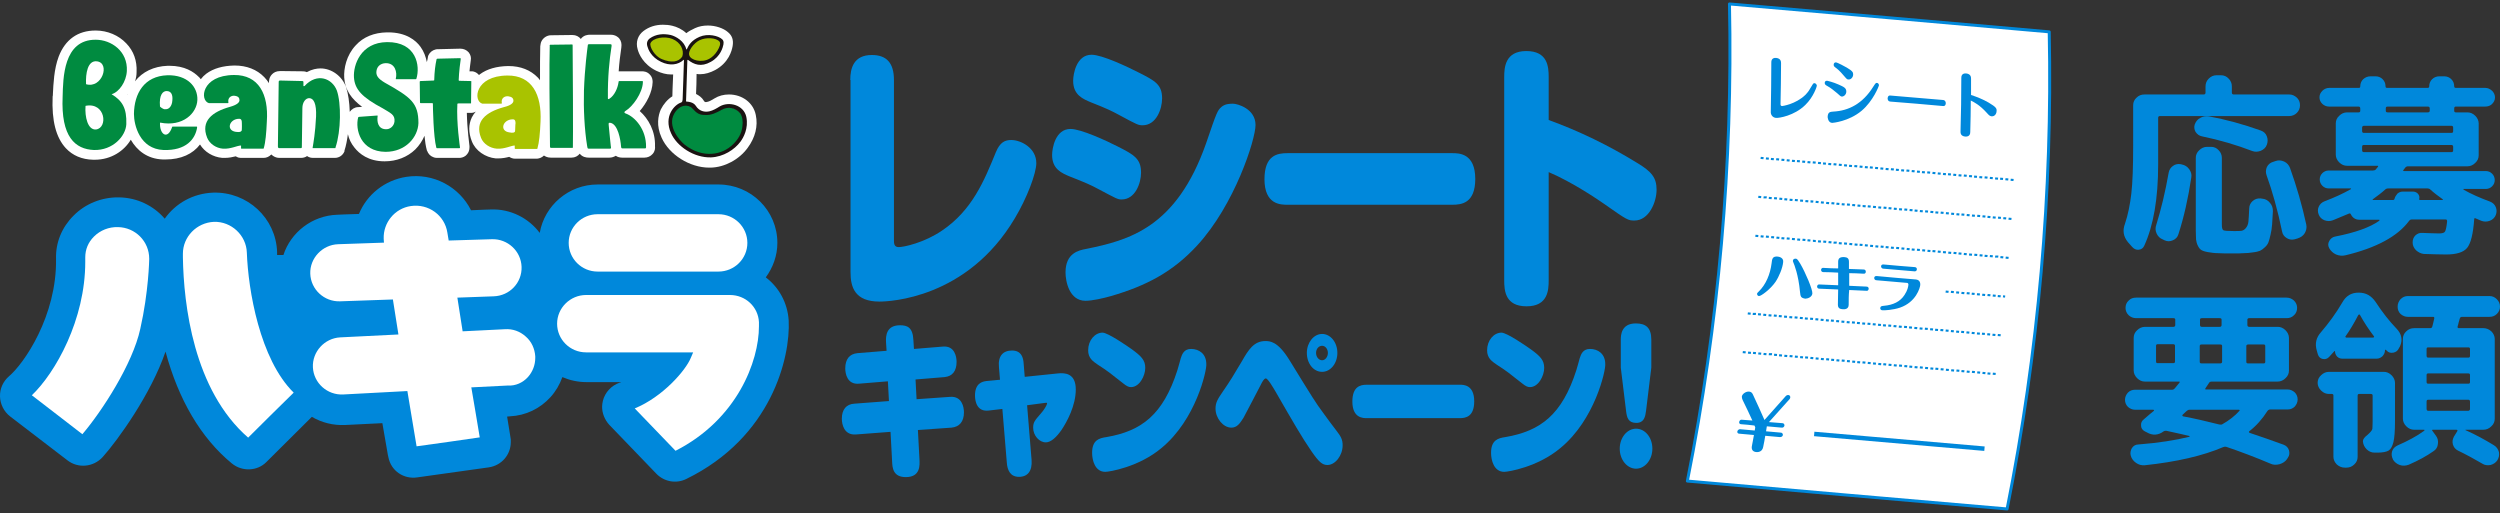 <?xml version="1.0" encoding="utf-8"?>
<!-- Generator: Adobe Illustrator 28.0.0, SVG Export Plug-In . SVG Version: 6.00 Build 0)  -->
<svg version="1.1" id="レイヤー_1" xmlns="http://www.w3.org/2000/svg" xmlns:xlink="http://www.w3.org/1999/xlink" x="0px"
	 y="0px" width="950px" height="195px" viewBox="0 0 950 195" style="enable-background:new 0 0 950 195;" xml:space="preserve">
<rect x="0" y="0" width="950" height="195" fill="#333333" stroke="none"/>
<style type="text/css">
	.st0{clip-path:url(#SVGID_00000040536958440852167500000002452697408248822715_);enable-background:new    ;}
	.st1{clip-path:url(#SVGID_00000098943178007776321240000009347210848118527906_);fill:#0088DB;}
	.st2{clip-path:url(#SVGID_00000098943178007776321240000009347210848118527906_);fill:#FFFFFF;}
	.st3{clip-path:url(#SVGID_00000098943178007776321240000009347210848118527906_);fill:#008B40;}
	.st4{clip-path:url(#SVGID_00000098943178007776321240000009347210848118527906_);fill:#A9C300;}
	.st5{clip-path:url(#SVGID_00000098943178007776321240000009347210848118527906_);fill:#1A1311;}
	
		.st6{clip-path:url(#SVGID_00000098943178007776321240000009347210848118527906_);fill:none;stroke:#0088DB;stroke-width:1.134;stroke-linecap:round;stroke-linejoin:round;}
	.st7{clip-path:url(#SVGID_00000098943178007776321240000009347210848118527906_);fill:none;stroke:#0088DB;stroke-width:1.701;}
	.st8{fill:#0088DB;}
</style>
<g>
	<defs>
		<rect id="SVGID_1_" width="780.4" height="195"/>
	</defs>
	<clipPath id="SVGID_00000156589390071806736070000011994322163893120141_">
		<use xlink:href="#SVGID_1_"  style="overflow:visible;"/>
	</clipPath>
	<g style="clip-path:url(#SVGID_00000156589390071806736070000011994322163893120141_);enable-background:new    ;">
		<g>
			<defs>
				<rect id="SVGID_00000009589368782535366110000005050857264305586067_" x="-0.2" y="-0.2" width="780.7" height="195.2"/>
			</defs>
			<clipPath id="SVGID_00000074410084780466054230000007634411701692894601_">
				<use xlink:href="#SVGID_00000009589368782535366110000005050857264305586067_"  style="overflow:visible;"/>
			</clipPath>
			<path style="clip-path:url(#SVGID_00000074410084780466054230000007634411701692894601_);fill:#0088DB;" d="M323.1,30.4
				c0-4.5,1.3-9.5,8.2-9.5c5.5,0,8.4,2.9,8.4,9.5v60.8c0,1.2,0,2.7,1.8,2.7c1.9,0,9.6-1.6,16.5-6.3c11.4-7.7,16-18.9,20.4-29.7
				c1.6-3.9,3.5-4.7,5.9-4.7c3.5,0,9.5,2.9,9.5,8.8c0,3.8-3.5,13.2-8.2,21c-18.1,30.5-47.7,31.6-51.4,31.6c-9.3,0-11-5.4-11-11.1
				V30.4z"/>
			<path style="clip-path:url(#SVGID_00000074410084780466054230000007634411701692894601_);fill:#0088DB;" d="M425.1,43.6
				c-2.4-1.3-4.6-2.4-10.5-4.7c-3.1-1.3-6.8-2.8-6.8-8.2c0-2.5,1.2-9.9,7-9.9c4,0,13.7,4.6,18,6.8c6.1,3.1,8.8,4.5,8.8,9.8
				c0,4-2.2,10.2-7.4,10.2C432.6,47.6,432.3,47.5,425.1,43.6 M477.1,47.5c0,5.5-7.9,30.3-22.2,45.8c-9.2,10-19.3,15.3-32.7,19.2
				c-2.8,0.8-7.1,1.8-9.7,1.8c-6.2,0-7.6-7.4-7.6-10.8c0-7.3,5-8.4,7.8-8.9c16.1-3.3,34.3-7.9,45.6-40.1c4.1-12,4.3-12.5,5.9-13.9
				c0.5-0.4,1.4-1.2,4.3-1.2C470.2,39.4,477.1,41.3,477.1,47.5 M417.1,71.7c-2.4-1.3-4.6-2.3-10.5-4.6c-3.1-1.3-6.8-2.8-6.8-8.2
				c0-2.5,1.2-9.9,7-9.9c4,0,13.7,4.5,18,6.7c6.1,3.1,8.8,4.6,8.8,9.9c0,4-2.2,10.2-7.4,10.2C424.7,75.8,424.3,75.5,417.1,71.7"/>
			<path style="clip-path:url(#SVGID_00000074410084780466054230000007634411701692894601_);fill:#0088DB;" d="M489.2,77.8
				c-2.5,0-8.7,0-8.7-9.7c0-9.2,5-9.9,8.7-9.9h62.7c2.5,0,8.7,0,8.7,9.8c0,9.3-5.3,9.8-8.7,9.8H489.2z"/>
			<path style="clip-path:url(#SVGID_00000074410084780466054230000007634411701692894601_);fill:#0088DB;" d="M588.5,106.5
				c0,3.6-0.2,9.9-8.4,9.9c-8.1,0-8.5-5.9-8.5-9.9V29.3c0-3.6,0.3-9.9,8.4-9.9c8.1,0,8.5,5.9,8.5,9.9v16.3
				c11.6,4.2,22.9,9.7,33.6,16.3c5.5,3.3,7.4,5.6,7.4,10.2c0,4.7-2.9,11.7-8.4,11.7c-2.4,0-2.7-0.1-11.5-6.3
				c-2-1.4-11.9-8.2-21.1-12.1V106.5z"/>
			<path style="clip-path:url(#SVGID_00000074410084780466054230000007634411701692894601_);fill:#0088DB;" d="M336.7,130.2
				c-0.2-2.9,0.3-6.6,5.3-6.6c2.7,0,4.9,0.7,5.1,5.8l0.2,3.2l11-0.9c4.5-0.4,5.2,3.9,5.2,5.8c0,3.4-1.5,5.5-4.6,5.8l-11,0.9l0.4,7.5
				l12.8-0.9c4.4-0.3,5.2,3.8,5.2,5.9c0,3.5-1.7,5.5-4.7,5.8l-12.8,0.9l0.6,11.2c0.1,2.2,0.4,6.7-5.2,6.7c-4.9,0-5.1-3.6-5.2-6
				l-0.6-11.2l-13.2,1c-4.5,0.3-5.3-3.9-5.3-6c0-3.5,1.7-5.5,4.7-5.7l13.2-1l-0.4-7.5l-11,0.9c-4.5,0.4-5.2-3.9-5.2-5.8
				c0-3.5,1.6-5.5,4.6-5.8l11.1-0.9L336.7,130.2z"/>
			<path style="clip-path:url(#SVGID_00000074410084780466054230000007634411701692894601_);fill:#0088DB;" d="M392,174.8
				c0.3,4.1-1.4,6.4-4.8,6.4c-3.4,0-4.4-2.7-4.6-5.3l-1.7-20.5l-5.1,0.6c-4.5,0.6-5.3-3.4-5.3-5.7c0-4.6,2.7-5.3,4.3-5.5l5.2-0.5
				l-0.4-4.8c-0.4-4.2,1.5-6.3,5-6.3c3.7,0,4.3,3,4.4,5.1l0.4,4.9l12.6-1.3c2.8-0.3,6.8,0,6.8,6.1c0,6.2-3.4,12.4-5.5,15.5
				c-2,2.8-4,4.6-5.9,4.6c-2.4,0-4.8-2.5-4.8-5.6c0-2.1,0.8-2.9,2.7-5.1c1.5-1.6,2.6-3.6,2.6-4.1c0-0.3-0.3-0.3-0.8-0.2l-6.8,0.9
				L392,174.8z"/>
			<path style="clip-path:url(#SVGID_00000074410084780466054230000007634411701692894601_);fill:#0088DB;" d="M441.3,170.3
				c-8.6,7.2-19.8,9-21.3,9c-3.9,0-5-4.4-5-7.2c0-4.9,2.7-5.6,5.4-6c13.5-2.3,21.6-8.6,27-25.4c0.3-0.8,1.1-4,1.3-4.6
				c0.5-1.5,1.2-3.5,3.9-3.5c3,0,5.8,1.8,5.8,5.8C458.6,140.7,454.5,159.5,441.3,170.3 M430.2,132.8c3.4,2.5,5,4,5,7
				c0,3-2.2,7.3-5.4,7.3c-0.8,0-1.5-0.2-3.1-1.5c-4.7-3.7-5.6-4.5-9.5-7c-1.9-1.3-3.7-2.5-3.7-5.5c0-3.7,2.5-6.7,5.5-6.7
				C421.1,126.5,428.1,131.3,430.2,132.8"/>
			<path style="clip-path:url(#SVGID_00000074410084780466054230000007634411701692894601_);fill:#0088DB;" d="M502.4,131.4
				c-1.3,0-2.3,1.2-2.3,2.7c0,1.5,1,2.8,2.3,2.8c1.2,0,2.2-1.3,2.2-2.8C504.6,132.6,503.6,131.4,502.4,131.4 M502.4,141.3
				c-3.3,0-5.8-3.2-5.8-7.2c0-3.9,2.6-7.2,5.8-7.2c3.2,0,5.8,3.2,5.8,7.2C508.2,138.1,505.6,141.3,502.4,141.3 M507.8,163.6
				c1.8,2.3,2.4,3.5,2.4,5.6c0,3.9-2.8,7.5-5.8,7.5c-1.9,0-3.2-1.1-6.1-5.3c-3.7-5.4-6.8-10.8-13.6-22.6c-0.9-1.5-2.9-5-3.7-5
				c-0.7,0-1.4,1.4-2,2.6c-1,1.9-5.5,10.6-6.5,12.4c-1.5,2.4-2.6,3.7-4.6,3.7c-3.1,0-6-3.6-6-7.2c0-2.4,0.8-3.6,2.9-6.7
				c2.5-3.6,4.1-6.2,7.1-11.3c2.5-4.4,4.6-7.7,8.9-7.7c1.7,0,4.7,0,9.1,7.1c9.1,14.8,10.1,16.4,12.7,19.9
				C504.2,158.9,506.6,162,507.8,163.6"/>
			<path style="clip-path:url(#SVGID_00000074410084780466054230000007634411701692894601_);fill:#0088DB;" d="M519.4,158.9
				c-1.4,0-5.5,0-5.5-6.3c0-5.6,2.9-6.4,5.4-6.4h35.5c1.3,0,5.4,0,5.4,6.3c0,5.9-3.3,6.4-5.5,6.4H519.4z"/>
			<path style="clip-path:url(#SVGID_00000074410084780466054230000007634411701692894601_);fill:#0088DB;" d="M592.9,170.3
				c-8.6,7.2-19.8,9-21.3,9c-3.9,0-5-4.4-5-7.2c0-4.9,2.7-5.6,5.4-6c13.5-2.3,21.6-8.6,27-25.4c0.3-0.8,1.1-4,1.3-4.6
				c0.5-1.5,1.2-3.5,3.9-3.5c3,0,5.8,1.8,5.8,5.8C610.2,140.7,606.1,159.5,592.9,170.3 M581.8,132.8c3.4,2.5,5,4,5,7
				c0,3-2.2,7.3-5.4,7.3c-0.8,0-1.5-0.2-3.1-1.5c-4.7-3.7-5.6-4.5-9.5-7c-1.9-1.3-3.7-2.5-3.7-5.5c0-3.7,2.5-6.7,5.5-6.7
				C572.7,126.5,579.7,131.3,581.8,132.8"/>
			<path style="clip-path:url(#SVGID_00000074410084780466054230000007634411701692894601_);fill:#0088DB;" d="M615.9,129.1
				c0-1.6,0.1-6.2,5.7-6.2c3.8,0,5.9,1.6,5.9,6.2v10.6l-2,16.4c-0.3,2.2-0.7,4.6-3.7,4.6c-3,0-3.6-1.9-3.9-4.6l-2-16.4V129.1z
				 M627.9,170.5c0,4.2-2.8,7.6-6.2,7.6c-3.4,0-6.2-3.4-6.2-7.6c0-4.2,2.8-7.6,6.2-7.6C625.1,162.9,627.9,166.2,627.9,170.5"/>
			<path style="clip-path:url(#SVGID_00000074410084780466054230000007634411701692894601_);fill:#0088DB;" d="M299.7,121.8
				c-0.4-6.7-3.7-12.6-8.7-16.4c2.7-3.7,4.4-8.2,4.4-13.1c0-12.3-10-22.2-22.4-22.2h-45.9c-11,0-20.2,8-22,18.4
				c-4.2-5.6-11.1-9.2-18.6-8.9c0,0-3.8,0.1-7.5,0.3c-4.4-8.8-14.2-14.3-24.6-12.7c-8.3,1.3-15,6.8-18,14.1
				c-4.1,0.1-8.2,0.3-8.2,0.3c-9.6,0.3-17.7,6.7-20.5,15.3h-2.4c0-0.4,0-0.8,0-1.1c-0.4-12.9-11.3-23-24.3-22.6
				c-7.7,0.3-14.3,4.1-18.4,9.9c-4.2-4.9-10.4-8-17.4-8.1c-6.5-0.1-12.8,2.4-17.3,7c-4.4,4.4-6.8,10.2-6.6,16.4
				C21.6,120,9.2,138.1,3.4,143c-2.2,1.9-3.5,4.7-3.4,7.7c0.1,2.9,1.5,5.7,3.8,7.5l21.8,16.7c4.1,3.2,9.9,2.6,13.4-1.2
				c5.9-6.6,18.4-24,23.9-40.1c4.9,18.2,13.4,32.8,25.2,42.5c3.9,3.2,9.7,3,13.2-0.6l17.2-17.1c3.8,2.2,8.1,3.3,12.6,3.1
				c0,0,7.5-0.4,14.2-0.7c1,5.9,2.1,12.1,2.1,12.1l0.2,0.9c1,5.1,5.8,8.4,11,7.6l27.1-3.8c4.9-0.7,8.4-4.8,8.4-9.6c0-0.3,0-0.7,0-1
				c0-0.3-0.1-0.5-1.4-8.7c0.2,0,1.1-0.1,1.1-0.1c6-0.3,11.4-2.9,15.4-7.3c2-2.2,3.5-4.8,4.5-7.6c2.8,1.2,5.9,1.9,9.1,1.9h13.3
				c-0.2,0.1-0.4,0.2-0.6,0.2c-3.2,1.1-5.6,3.7-6.4,6.9c-0.2,0.8-0.3,1.6-0.3,2.3c0,2.5,1,4.9,2.7,6.8l17.9,18.6
				c3,3.1,7.6,3.9,11.4,2C293.2,166.2,300.4,135.8,299.7,121.8"/>
			<path style="clip-path:url(#SVGID_00000074410084780466054230000007634411701692894601_);fill:#FFFFFF;" d="M273,81.4h-45.9
				c-6.1,0-11,4.9-11,10.9c0,6,4.9,10.9,11,10.9H273c6.1,0,11-4.9,11-10.9C284,86.3,279.1,81.4,273,81.4"/>
			<path style="clip-path:url(#SVGID_00000074410084780466054230000007634411701692894601_);fill:#FFFFFF;" d="M56.7,98.5v-0.2
				c0-6.6-5.3-11.9-11.9-12c-3.4-0.1-6.7,1.2-9.1,3.6c-2.2,2.2-3.3,4.9-3.3,7.9V98c0,0.5,0,1,0,1.5c0,22-11.3,42.1-20.3,50.7
				c2.3,1.8,17.2,13.2,19.2,14.8c7.5-8.8,19.1-26.7,22-40C56.5,110.9,56.7,98.6,56.7,98.5"/>
			<path style="clip-path:url(#SVGID_00000074410084780466054230000007634411701692894601_);fill:#FFFFFF;" d="M69.5,96.4
				c0,0.1,0,0.3,0,0.4l0,1c0.3,17.9,4,50.4,24.8,68.5c1.8-1.8,15.4-15.3,17.3-17.1c-12.9-12.7-17.3-39.1-17.8-53.2
				c-0.2-6.6-5.9-11.9-12.5-11.7C74.7,84.6,69.5,90,69.5,96.4"/>
			<path style="clip-path:url(#SVGID_00000074410084780466054230000007634411701692894601_);fill:#FFFFFF;" d="M200.6,143.3
				c1.8-2,2.8-4.6,2.8-7.3c0-0.2,0-0.4,0-0.6c-0.2-2.9-1.4-5.6-3.6-7.5c-2.2-2-5-3-7.9-2.8l-16.1,0.8l-2-12.8l13.8-0.5
				c6.1-0.2,10.8-5.2,10.6-11.2c-0.2-6-5.3-10.7-11.3-10.5l-16.4,0.5l-0.5-3c-1-6.6-7.2-11.1-13.9-10.1c-6.1,0.9-10.5,6.3-10.3,12.4
				l0.1,1.5l-17.4,0.6c-6,0.2-10.8,5.3-10.6,11.2c0.2,6,5.3,10.7,11.3,10.5l20.1-0.7l2.1,13.3l-22.1,1.1c-6,0.3-10.7,5.5-10.4,11.4
				c0.3,6,5.5,10.6,11.5,10.3l24.4-1.3c0,0,3.2,19.1,3.5,21c2.5-0.3,21.4-3,24-3.4c-0.4-2.6-3.2-19-3.2-19l13.9-0.7
				C195.9,146.7,198.7,145.4,200.6,143.3"/>
			<path style="clip-path:url(#SVGID_00000074410084780466054230000007634411701692894601_);fill:#FFFFFF;" d="M288.4,124
				c0-0.5,0-1.1,0-1.6c-0.3-5.8-5.1-10.3-11-10.3h-54.7c-6,0-11,4.9-11,10.9c0,6,4.9,10.9,11,10.9h40.7l-0.9,2.1
				c-1.9,4.7-10.6,14.8-21.3,19.2c2.5,2.6,14.1,14.7,15.5,16.1C280.1,159.4,288.4,137.3,288.4,124"/>
			<path style="clip-path:url(#SVGID_00000074410084780466054230000007634411701692894601_);fill:#FFFFFF;" d="M48.5,35.7
				c0,0.1-0.1,0.2-0.1,0.3c0,0,0-0.1-0.1-0.1C48.4,35.9,48.5,35.8,48.5,35.7 M243.1,42.2c2.6-3,4.8-7.2,4.9-11c0-0.5,0-1.8-1.1-2.9
				c-1.1-1.2-2.5-1.2-3-1.2h0h-8.4h-0.2c-0.1,0-0.1,0-0.2,0c0.2-3.2,0.6-6.2,1-9c0.2-1.4,0-2.5-0.8-3.5c-0.4-0.5-1.5-1.4-3.2-1.4
				l-8,0c-0.6,0-2.3,0.1-3.4,1.6c-0.7-0.9-1.8-1.5-3.2-1.5h0l-7.9,0.1h-0.2c-1.5,0-2.9,0.9-3.6,2.2c-0.4,0.7-0.4,1.5-0.5,2
				c-0.1,3.3-0.1,7.7-0.1,12.9c-0.3-0.4-0.5-0.7-0.8-1c-2.8-2.9-6.6-4.4-11.2-4.4h-0.2c-4.3,0.1-7.9,1.1-10.6,3.1
				c-0.1,0.1-0.2,0.2-0.4,0.3c-0.5-0.6-1.2-1.1-2-1.3c-0.3-0.1-0.6-0.1-0.9-0.1l-0.7,0c0.1-1.2,0.3-2.6,0.5-4.2
				c0.2-1.1-0.1-2.1-0.8-3c-0.8-0.9-1.9-1.4-3.1-1.4c-0.1,0-0.2,0-0.3,0h0l-8.3,0.2c-0.3,0-0.6,0-0.9,0.1c-1.2,0.3-2.2,1.1-2.7,2.2
				c-0.1,0.2-0.2,0.5-0.2,0.7c-0.1,0.6-0.2,1.3-0.4,1.9c-0.4-2-1.1-4-2.4-5.8c-1.8-2.5-5.5-5.5-12.3-5.5H147
				c-4.8,0.1-8.9,1.7-11.8,4.9c-3.6,3.8-4.6,8.9-4.4,12.3c0.3,4.8,2.8,8.1,6.8,11.1l-1.4,0.1h-0.2c-1.3,0.1-2.4,0.8-3.1,1.8
				c-0.1-3.6-0.6-7-1.4-9.4c-1.5-4.2-5.5-7.1-9.7-7.1c-1.4,0-3.2,0.3-5.2,1.4c-0.5-0.2-0.9-0.3-1.5-0.3l-8.5-0.1c0,0,0,0-0.1,0
				c-1.6,0-2.5,0.6-3.1,1.2c-1.2,1.2-1.2,2.6-1.2,3.3v0.1c-0.5-0.8-1.1-1.6-1.8-2.3c-2.8-2.9-6.7-4.4-11.2-4.4h-0.2
				c-4.3,0.1-7.9,1.1-10.6,3.1c-0.8,0.6-1.5,1.3-2.1,2.1c-0.3-0.3-0.5-0.7-0.8-0.9c-1.9-1.9-5.3-4.2-11.1-4.2h-0.7
				c-5.3,0.2-9.6,2.3-12.4,5.9c0.4-1.1,0.6-2.3,0.6-3.6c0.2-4.2-1.1-7.9-3.9-10.8c-2.9-3.1-7.2-4.9-11.6-4.9h-0.1
				c-6.7,0-11.5,3.4-14,9.9c-1.8,4.8-2,10.4-2.2,14.2c0,0.3,0,0.7-0.1,1c-0.4,9.2,1.3,15.6,5,19.6c2.6,2.8,6.1,4.3,10.4,4.4h0.6
				c6.3,0,11.2-3.4,13.7-7.6c2.3,4,6.2,7.3,12.2,7.5c0.3,0,0.7,0,1,0c5.9,0,10.4-2.1,13.1-5.7c1.7,2.8,4.9,4.8,8.5,5.1
				c0.3,0,0.6,0,0.9,0c1.6,0,3-0.3,4.2-0.6c0.3,0.2,0.7,0.4,1.1,0.5C91.2,60,91.6,60,92,60h8.2c1.1,0,2.1-0.5,2.9-1.3l0,0
				c0.8,0.8,1.9,1.3,3,1.3h8.1h0.1c0.9,0,1.7-0.2,2.4-0.7c0.2,0.2,0.5,0.3,0.7,0.4c0.4,0.2,1,0.3,1.5,0.3h0l8.3,0h0
				c1.7,0,3.1-1,3.7-2.5c0,0,0,0,0-0.1l0-0.1c0,0,0-0.1,0-0.1c0.6-1.8,1-4,1.3-6.2c0.4,1.8,1.2,3.5,2.5,5.1
				c1.8,2.3,5.3,5.2,11.4,5.2h0.1c4.5,0,8.6-1.6,11.6-4.5c1.5-1.5,2.7-3.3,3.5-5.2c0.2,2.1,0.5,4.1,0.9,5.5c0,0.1,0,0.1,0.1,0.2
				c0.4,1.1,1.2,2,2.3,2.4c0.4,0.2,0.9,0.3,1.4,0.3h8.6h0.2c1.1-0.1,2.1-0.6,2.7-1.4c0.6-0.7,0.9-1.6,0.9-2.6c0-0.2,0-0.4,0-0.5
				c0-0.1-0.9-6.5-1-12.6h1.4h0h0.2c0.7,0,1.3-0.2,1.8-0.5c-0.6,0.7-1.1,1.4-1.5,2.2c-1.3,2.7-1.3,5.8,0,9.1
				c1.4,3.6,5.1,6.1,9.1,6.5c0.3,0,0.6,0,0.9,0c1.6,0,3.1-0.3,4.2-0.6c0.6,0.4,1.4,0.7,2.2,0.7l8.2,0c0.1,0,0.1,0,0.2,0
				c1-0.1,1.9-0.5,2.6-1.2c0.6,0.4,1.4,0.8,2.6,0.8l7.9,0c1.3,0,2.4-0.6,3.1-1.5c1,1.3,2.5,1.5,3.4,1.5l7.9,0c0.9,0,1.7-0.3,2.4-0.7
				c0.7,0.5,1.6,0.7,2.4,0.7l8.5,0c1.2,0,2.3-0.5,3.1-1.4c0.9-1,1-2.2,0.9-2.9C249.1,49.9,246.4,45.1,243.1,42.2"/>
			<path style="clip-path:url(#SVGID_00000074410084780466054230000007634411701692894601_);fill:#FFFFFF;" d="M287.2,43.7
				c-0.9-4.6-5.1-7.8-10.2-7.8c-2,0-3.9,0.5-5.5,1.5c-0.8,0.5-2,1.2-2.7,1.3c-0.2,0-0.3,0.1-0.5,0.1c-0.4,0-0.6-0.1-0.9-0.6
				c-0.7-1.2-1.8-1.9-2.9-2.5c0.1-2.2,0.2-5.1,0.2-7.6c0.5,0.1,1,0.1,1.4,0.1c1.9,0,3.8-0.6,5.7-1.6c5.1-2.8,6.3-7.3,6.6-9.1
				c0.4-2.3-0.2-4-1.8-5.3c-1.7-1.5-4.7-2.5-7.6-2.5c-1.7,0-3.4,0.3-4.9,1c-1.3,0.6-2.4,1.2-3.3,1.9c-1.6-1.5-3.6-2.4-5.3-2.8
				c-1.2-0.3-2.4-0.4-3.6-0.4c-2.8,0-5.3,0.8-7.4,2.4c-2.1,1.6-3,4.2-2.2,6.9c0.4,1.6,2,5.7,7.1,8.2c1.9,0.9,3.8,1.4,5.6,1.4
				c0.3,0,0.5,0,0.8,0c-0.2,4.8-0.3,7.1-0.3,8.3c-1.8,1.1-3.4,3-4.4,5c-1,2.3-1.8,6.1,0.3,10.7c2.9,6.5,10.7,11.4,18.1,11.4
				c0.2,0,0.3,0,0.5,0c5.4-0.1,10.9-3.1,14.1-7.5C287,52.3,288.1,47.9,287.2,43.7"/>
			<path style="clip-path:url(#SVGID_00000074410084780466054230000007634411701692894601_);fill:#008B40;" d="M32.7,32
				c-0.2-4.1,0.6-9.1,4.1-8.7C42,23.9,38.8,33.8,32.7,32 M36.5,49.2c-3.2,0.3-4.3-4.9-4-8.9c0-0.1,0.1-0.1,0.1-0.1
				C40.1,38.8,41.1,48.6,36.5,49.2 M42.4,35.8C45.3,35,48,31,48.2,27c0.4-7.6-6-11.9-11.8-11.9C24,15,24,29.8,23.8,36.7
				c-0.7,15.4,4.8,20,11.9,20.3c7.2,0.2,12.1-5.3,12.3-9.8C48.2,41.1,46.5,38.3,42.4,35.8"/>
			<path style="clip-path:url(#SVGID_00000074410084780466054230000007634411701692894601_);fill:#008B40;" d="M63.3,34.6
				c1.7,0,2.4,1.3,2.2,3.5c-0.1,2.2-1.3,3.5-2.6,3.4c-0.9,0.2-2.1-1-2.1-1C60.4,36,61.9,34.6,63.3,34.6 M74.7,48.1L74.7,48.1l-9,0h0
				h-0.1h0c-0.1,0-0.1,0-0.2,0.2c-1.7,5-4.8,2.8-4.6-1.6c0-0.1,0.1-0.1,0.1-0.1c8.6,1.7,13.9-3.6,14.1-8.6c0.2-5-3.8-9.6-11.4-9.4
				c-8.8,0.3-12.6,6.9-12.7,14.7c0,4.2,2.2,13.3,11.2,13.7c8.7,0.3,12.1-4.2,12.8-8.5l0,0C74.9,48.2,74.9,48.1,74.7,48.1"/>
			<path style="clip-path:url(#SVGID_00000074410084780466054230000007634411701692894601_);fill:#008B40;" d="M91.8,49.7
				c-0.3,0.4-0.7,0.6-2.2,0.4c-3.5-0.5-2.7-4.3,0.5-4.9c1.3-0.2,1.8,0,1.8,1.5C91.9,46.6,92,49.5,91.8,49.7 M88.9,28.5
				c-12.4,0.1-13.1,9.7-9.5,10.7l7.2,0c0.1,0,0.2-0.1,0.2-0.2h0c-0.4-1.9,1.1-2.8,2.4-2.6c1.4,0.2,1.8,0.8,1.8,1.7
				c0,0.9-1.1,1.8-3.6,2.5c-6.8,1.9-11.2,5.4-8.7,11.7c0.9,2.3,3.4,4,6,4.2c3,0.2,5.4-1.2,6.9-1.2l0,1.1v0v0c0,0.1,0.1,0.1,0.2,0.1
				h0h8.2c0.1,0,0.2,0,0.2-0.1l0,0c0.7-2.3,1-5.8,1.2-10.3C102.1,35.8,98.3,28.4,88.9,28.5"/>
			<path style="clip-path:url(#SVGID_00000074410084780466054230000007634411701692894601_);fill:#008B40;" d="M128,34.4
				c-1.7-4.5-7.4-7-12.3-1.7l0,0c-0.2,0.1-0.3,0-0.4,0l0-1.5c0-0.4-0.3-0.4-0.3-0.4l-8.5-0.2c-0.6,0-0.6,0.2-0.6,0.9l-0.3,24.1
				c0,0.5,0.2,0.7,0.5,0.7h8.1c0.4,0,0.5-0.1,0.5-0.5l0.2-14.7c0-2.3,1.3-3.9,2.7-3.8c1.6,0.1,2.7,2.1,2.5,7
				c-0.3,6.3-1,9.9-1.3,11.8v0c0,0,0,0.1,0,0.1h0c0,0.1,0,0.1,0.1,0.1v0l8.3,0c0.2,0,0.3,0,0.3-0.2l0-0.1
				C129.6,49.8,129.7,39.2,128,34.4"/>
			<path style="clip-path:url(#SVGID_00000074410084780466054230000007634411701692894601_);fill:#008B40;" d="M209.3,17l8-0.1
				c0.3,0,0.3,0,0.3,0.3c0.1,5.3,0.2,37.3,0.1,38.7c0,0.3,0,0.3-0.3,0.3l-7.9,0c-0.3,0-0.5-0.1-0.5-0.5c-0.2-15.9-0.3-30.4-0.1-38.2
				C208.8,17.3,208.9,16.9,209.3,17"/>
			<path style="clip-path:url(#SVGID_00000074410084780466054230000007634411701692894601_);fill:#008B40;" d="M223.9,16.8l8,0
				c0.6,0,0.5,0.3,0.5,0.7c-0.8,5.1-1.5,11.9-1.4,19.5c0,0.5-0.1,0.9,0.6,0.5c2-1.3,3.1-4.1,3.4-6c0.1-0.5,0-0.7,0.4-0.7h8.4
				c0.5,0,0.5,0,0.5,0.4c-0.1,4.1-3.9,9.4-6.7,11c-0.4,0.3-0.5,0.7,0.1,0.9c3.7,1.3,7.9,6.2,7.8,12.7c0,0,0.1,0.6-0.4,0.6l-8.5,0
				c-0.6,0-0.5-0.3-0.6-0.7c-0.2-2.8-1.2-8.3-3.9-9c-1-0.2-0.8,0.2-0.8,0.8c0.3,3.5,0.7,6.9,0.8,8c0.1,0.5,0.2,1-0.3,1l-7.9,0
				c-0.7,0-0.6-0.1-0.8-1.1c-1-6.1-1.4-14.1-1.2-21c0.3-8.7,1.3-15.9,1.4-16.7C223.4,17,223.3,16.8,223.9,16.8"/>
			<path style="clip-path:url(#SVGID_00000074410084780466054230000007634411701692894601_);fill:#008B40;" d="M146.2,31.4
				c-2.5-1.5-3.5-2.7-3.1-4.7c0.3-1.5,1.5-2.6,3.4-2.7c3.7-0.1,4.5,3.5,3.9,5.9c0,0,0,0.1,0,0.1c0,0.1,0.1,0.1,0.2,0.1h7.4
				c0.1,0,0.1-0.1,0.2-0.1c1.6-5,0-14.1-11.1-14c-10.1,0.1-12.9,8.8-12.6,13.4c0.3,4.6,3.1,7.6,11,11.8c2.7,1.7,4.7,2.3,4.4,5
				c-0.2,1.8-1.8,3.1-3.5,2.9c-2.8-0.2-3.2-2.9-2.9-5c0-0.1,0-0.2-0.1-0.2h0l-6.9,0.5c-0.2,0-0.3,0.1-0.4,0.2
				c-1.2,4.6,0.9,13,10.4,13.1c7.7,0,12.3-5.6,12.5-10.9C159,39.1,156.2,37,146.2,31.4"/>
			<path style="clip-path:url(#SVGID_00000074410084780466054230000007634411701692894601_);fill:#008B40;" d="M179.1,30.9
				L179.1,30.9c0-0.1-0.1-0.1-0.2-0.1v0l-4.4-0.1c-0.1-0.1-0.2-0.1-0.2-0.2c0-0.1,0.1-3.5,0.8-8.2c0-0.1-0.1-0.2-0.3-0.2h0l-8.6,0.2
				c-0.2,0.1-0.3,0.1-0.3,0.2l0,0l0,0c-0.5,2.3-0.8,4.6-0.9,8.1l0-0.1l-0.2,0.1l-5.1,0.2l0,0c-0.1,0-0.2,0.1-0.2,0.3l0,0v0l0.1,7.9
				v0h0c0,0.1,0.2,0.2,0.3,0.2l4.3,0h0.1l0,0c0.1,0,0.2,0.1,0.2,0.2c0,1.4,0.2,12.5,1.3,16.7c0,0.1,0.2,0.2,0.2,0.2l0,0h0h0h8.6
				c0.2,0,0.2-0.2,0.2-0.3c0,0-1.4-9.3-1-16.5c0,0,0,0,0,0c0-0.1,0.1-0.2,0.4-0.2h4.6c0.1,0,0.2,0,0.2-0.1l0,0L179.1,30.9z"/>
			<path style="clip-path:url(#SVGID_00000074410084780466054230000007634411701692894601_);fill:#A9C300;" d="M195.7,50
				c-0.3,0.4-0.7,0.6-2.2,0.3c-3.5-0.5-2.7-4.3,0.6-4.9c1.3-0.2,1.8,0,1.8,1.5C195.8,46.9,195.8,49.8,195.7,50 M192.8,28.7
				c-12.4,0.1-13.1,9.7-9.5,10.7l7.2,0c0.1,0,0.2-0.1,0.2-0.2l0,0c-0.4-1.9,1.1-2.8,2.5-2.6c1.4,0.2,1.9,0.8,1.9,1.7
				c0,0.9-1.1,1.8-3.6,2.4c-6.9,1.9-11.2,5.4-8.7,11.7c0.9,2.3,3.4,3.9,6,4.1c3,0.2,5.4-1.2,6.8-1.2l0,1.1c0,0.1,0.1,0.2,0.2,0.2
				h8.2c0.1,0,0.1,0,0.2-0.1l0,0c0.7-2.4,1-5.8,1.2-10.3C205.9,36,202.2,28.6,192.8,28.7"/>
			<path style="clip-path:url(#SVGID_00000074410084780466054230000007634411701692894601_);fill:#A9C300;" d="M255.7,14.4
				c-3.2-1.3-7.8-0.4-8.8,1.7c-0.3,0.6,0,1.5,0.2,2c0.7,1.6,2.3,3.8,4.4,4.6c3.8,1.5,6.7,1.1,8.2-1.3l0-0.1l0-0.1
				C260.3,19.2,259.2,15.9,255.7,14.4"/>
			<path style="clip-path:url(#SVGID_00000074410084780466054230000007634411701692894601_);fill:#A9C300;" d="M273.7,15.6
				c-1.4-1.6-5.3-1.9-8.1-0.6c-2.3,1.1-4.6,4.4-4.2,6.1c0.2,0.8,0.9,1.6,2,2c1.7,0.7,4.2,0.9,6.3-0.3c1.2-0.7,2.3-1.9,3.2-3.2
				C273.3,18.9,274.6,16.7,273.7,15.6"/>
			<path style="clip-path:url(#SVGID_00000074410084780466054230000007634411701692894601_);fill:#008B40;" d="M281.5,43
				c-1.9-2.3-4.9-2.9-7.5-1.5c-2.2,1.2-4,2-5.9,1.9h0c-2.3-0.1-3-0.4-4.8-2.4c-0.8-0.9-2-1.3-3.2-1.2c-1.7,0.2-3.3,1.4-4.3,3.2
				c-2.9,5.1,2.1,10.7,4.1,12.3c7.3,5.7,15,3.8,19-0.4c2.1-2.1,3.2-4.3,3.5-6.8C282.8,46,282.5,44.1,281.5,43"/>
			<path style="clip-path:url(#SVGID_00000074410084780466054230000007634411701692894601_);fill:#1A1311;" d="M282.1,48.1
				c-0.3,2.5-1.4,4.6-3.4,6.6c-4.2,4.3-11.7,5.6-18.5,0.3c-2-1.6-6.7-7-4-11.8c2-3.5,5.3-3.7,6.9-2c1.8,2,2.7,2.5,5.1,2.5
				c1.9,0.1,3.8-0.7,6.1-2c2.3-1.3,5.2-0.8,7,1.4C282.1,44.3,282.4,46.1,282.1,48.1 M259.3,21.4c-1.4,2.3-4.3,2.5-7.7,1.1
				c-2.9-1.1-4.9-4.9-4.4-6.1c0.9-2,5.3-2.8,8.3-1.6C258.7,16.1,260,19.1,259.3,21.4 M265.8,15.3c2.5-1.2,6.3-1,7.6,0.5
				c0.6,0.7,0,2.2-0.8,3.5c-0.8,1.3-1.9,2.4-3,3c-2.9,1.7-7.3,0.6-7.7-1.4C261.4,19.4,263.6,16.4,265.8,15.3 M283.6,44.4
				c-1-4.6-6.7-6-10.2-3.9c-1.1,0.7-2.5,1.5-3.8,1.8c-1.8,0.4-3.9,0-5.2-2.1c-0.9-1.4-2.9-1.6-3.6-1.6c0,0-0.1-0.1-0.1-0.2
				c0.1-2.7,0.5-15.6,0.5-15.6s0.2-0.1,0.3,0c2.2,1.7,4.9,2.8,8.6,0.7c3.8-2.1,4.6-5.6,4.8-6.6c0.2-1.2-0.1-1.6-0.5-2
				c-1.4-1.3-5.4-2.3-8.6-0.9c-3,1.3-4.1,3.1-4.8,4.7c0,0.1-0.2,0-0.2,0.1c-0.7-3.2-4-5-5.9-5.5c-2.8-0.6-5.6-0.4-8,1.3
				c-0.9,0.7-1.3,1.7-0.9,3c0.3,1.1,1.4,4.1,5.2,5.9c3.3,1.6,6.5,1.2,8.6-0.8c0,0,0.1,0.1,0.1,0.2c0,1.5-0.5,14.1-0.5,14.8
				c-0.1,0.8-0.1,1.1-0.7,1.3c-2.4,0.8-6.6,5.2-3.7,11.6c2.2,5,8.7,9.4,15.2,9.2c4.7-0.2,8.9-2.9,11.2-6
				C282.5,52.3,284.5,48.8,283.6,44.4"/>
			<path style="clip-path:url(#SVGID_00000074410084780466054230000007634411701692894601_);fill:#FFFFFF;" d="M762.7,193.4
				c-40.5-3.5-81-7-121.5-10.6c11.9-59.7,17.3-120.5,16-181.3c40.5,3.5,81,7,121.5,10.6C780,73,774.6,133.8,762.7,193.4"/>
			
				<path style="clip-path:url(#SVGID_00000074410084780466054230000007634411701692894601_);fill:none;stroke:#0088DB;stroke-width:1.134;stroke-linecap:round;stroke-linejoin:round;" d="
				M762.7,193.4c-40.5-3.5-81-7-121.5-10.6c11.9-59.7,17.3-120.5,16-181.3c40.5,3.5,81,7,121.5,10.6C780,73,774.6,133.8,762.7,193.4
				z"/>
			<path style="clip-path:url(#SVGID_00000074410084780466054230000007634411701692894601_);fill:#0088DB;" d="M673.1,23.8
				c0-0.5,0-1.9,1.8-1.8c1.9,0.2,1.9,1.5,1.9,2.1c0,5.1-0.1,10.3-0.2,15.4c0,0.3,0,0.8,0.6,0.8c0,0,5.1-0.6,8.9-4.3
				c1.1-1.2,1.3-1.5,2.7-3.9c0.1-0.2,0.3-0.5,0.7-0.5c0.5,0,0.9,0.6,0.9,1c0,0.2-1.2,4.2-4.4,7.3c-4.2,4.1-10,5-11.1,4.9
				c-1.3-0.1-2.1-1.2-2-2.4C673,36.2,673.1,30,673.1,23.8"/>
			<path style="clip-path:url(#SVGID_00000074410084780466054230000007634411701692894601_);fill:#0088DB;" d="M700.6,28.7
				c-1.6-1.9-2.4-2.5-3.2-3.1c-0.6-0.4-0.6-0.8-0.6-1c0-0.5,0.3-0.9,0.8-0.9c0.6,0,3.7,1.7,4.2,2c2.2,1.3,2.4,1.8,2.4,2.6
				c0,1.1-0.9,2-1.8,1.9C701.9,30.2,701.8,30.1,700.6,28.7 M696.7,42.4c5.8-0.3,11.1-3,15.1-9.4c0.9-1.4,1-1.5,1.4-1.5
				c0.5,0,0.8,0.5,0.8,0.9c0,0.3-2.2,6-6.6,9.7c-4.9,4.1-11,4.6-11.2,4.6c-1.6-0.1-1.7-2.2-1.7-2.3
				C694.6,42.5,695.5,42.5,696.7,42.4 M698.1,35.4c-1.2-1-2.4-2-3.7-2.7c-0.7-0.4-1-0.6-1-1.2c0-0.2,0.1-0.9,1-0.8
				c0,0,2.2,0.5,4.2,1.4c2,0.9,3,1.3,3,2.7c0,1.1-0.9,1.9-1.7,1.9C699.4,36.6,699.3,36.5,698.1,35.4"/>
			<path style="clip-path:url(#SVGID_00000074410084780466054230000007634411701692894601_);fill:#0088DB;" d="M738.4,38
				c0.9,0.1,1,1,1,1.2c0,0.7-0.4,1.2-1,1.1c-6.7-0.6-13.4-1.2-20.1-1.7c-0.9-0.1-1-0.9-1-1.2c0-0.2,0.1-1.2,1-1.1L738.4,38"/>
			<path style="clip-path:url(#SVGID_00000074410084780466054230000007634411701692894601_);fill:#0088DB;" d="M748.7,50.1
				c0,0.6-0.1,1.9-1.9,1.8c-1.9-0.2-1.8-1.5-1.8-2.1c0.2-6.7,0.3-13.4,0.3-20.1c0-0.5,0-1.9,1.8-1.8c1.9,0.2,1.9,1.5,1.9,2.1
				c0,2,0,4.1,0,6.1c1.9,0.6,4.5,1.6,6.7,2.9c2.9,1.7,3.1,2.3,3,3.2c0,1-0.7,2.1-1.9,2c-0.7-0.1-1-0.4-1.8-1.3
				c-2.8-3.1-4.9-4.1-6.1-4.7C748.9,42.2,748.8,46.2,748.7,50.1"/>
			<path style="clip-path:url(#SVGID_00000074410084780466054230000007634411701692894601_);fill:#0088DB;" d="M684,110.9
				c-0.6-6.5-2.2-10.4-2.5-11.1c-0.2-0.4-0.2-0.6-0.2-0.7c0-0.5,0.5-0.9,1.1-0.8c0.6,0,1,0.8,1.7,1.9c2,3.4,4.7,9.8,4.6,11.3
				c-0.1,1.4-1.8,2-2.7,2C684.2,113.2,684.2,112.6,684,110.9 M677.6,99.6c-0.2,2.2-1.5,5.4-2.9,7.5c-2,2.9-5.6,5.5-6.3,5.4
				c-0.4,0-0.8-0.5-0.7-0.9c0-0.2,0.1-0.3,0.6-0.8c2.8-2.7,4.4-6.7,4.9-10.7c0.2-1.7,0.3-2.8,2.4-2.6
				C676.4,97.6,677.8,98.1,677.6,99.6"/>
			<path style="clip-path:url(#SVGID_00000074410084780466054230000007634411701692894601_);fill:#0088DB;" d="M702.5,115.8
				c0,1.7-1.5,1.8-2.4,1.7c-0.7-0.1-1.7-0.2-1.7-1.7c0-1.9,0.1-3.8,0.1-5.8c-2.4-0.1-4.7-0.2-7.1-0.3c-0.9,0-0.9-0.7-0.9-0.9
				c0.1-0.5,0.4-0.8,1-0.7c2.3,0.1,4.7,0.2,7,0.3c0-1.6,0-3.2,0-4.8c-1.9-0.1-3.7-0.2-5.6-0.2c-0.9,0-0.9-0.8-0.9-0.9
				c0.1-0.5,0.4-0.8,1-0.7c1.8,0.1,3.7,0.2,5.5,0.2c0-0.8,0-1.7,0-2.5c0-1.3,0.6-1.9,2.4-1.8c1.1,0.1,1.7,0.5,1.7,1.8
				c0,0.9,0,1.8,0,2.7c1.8,0.1,3.6,0.1,5.5,0.2c0.9,0,0.9,0.7,0.9,0.9c0,0.5-0.4,0.8-0.9,0.7c-1.8-0.1-3.6-0.2-5.4-0.2
				c0,1.6,0,3.2,0,4.8c2.2,0.1,4.4,0.2,6.5,0.3c0.9,0,0.9,0.7,0.9,0.9c-0.1,0.5-0.4,0.8-0.9,0.7c-2.2-0.1-4.3-0.2-6.5-0.3
				C702.5,112.1,702.5,113.9,702.5,115.8"/>
			<path style="clip-path:url(#SVGID_00000074410084780466054230000007634411701692894601_);fill:#0088DB;" d="M727.6,101.5
				c0.5,0,0.9,0.4,0.8,0.9c0,0.5-0.5,0.8-1,0.7c-3.9-0.3-7.8-0.7-11.7-1c-0.5,0-0.9-0.4-0.9-0.9c0-0.5,0.5-0.8,1-0.7
				C719.9,100.9,723.8,101.2,727.6,101.5 M728.1,106.2c0.7,0.1,1.7,0.5,1.6,2.1c-0.1,1.1-1.6,6.5-7.7,8.6c-2.6,0.9-6.2,1.1-6.7,1
				c-0.5,0-0.9-0.4-0.8-0.9c0.1-0.7,0.6-0.7,1.4-0.8c3.5-0.3,6.2-1.6,7.8-4.1c1.2-1.8,1.4-3.1,1.5-3.9c0-0.4-0.2-0.7-0.5-0.7
				l-11.6-1c-0.6,0-0.9-0.4-0.9-0.9c0-0.5,0.5-0.8,1-0.7C718.3,105.4,723.2,105.8,728.1,106.2"/>
			<path style="clip-path:url(#SVGID_00000074410084780466054230000007634411701692894601_);fill:#0088DB;" d="M661.6,161.2
				c-0.6,0-0.8-0.5-0.7-0.9c0.1-0.5,0.5-0.9,1-0.8l4,0.3c-1.2-2.6-2.4-5.2-3.7-7.8c-0.2-0.4-0.3-0.9-0.3-1.3c0.1-0.9,1.4-2,2.8-1.9
				c0.9,0.1,1.2,0.7,1.4,1.1c1.5,3.2,3,6.5,4.4,9.7c2.7-3,5.4-6.1,8.1-9.1c0.1-0.1,0.4-0.4,0.9-0.4c0.5,0,0.9,0.4,0.8,1
				c0,0.2-0.2,0.4-0.2,0.5c-2.6,2.9-5.2,5.8-7.9,8.8c1.7,0.1,3.4,0.3,5.1,0.4c0.6,0,0.8,0.5,0.8,0.9c-0.1,0.5-0.5,0.9-1.1,0.8
				c-1.9-0.2-3.8-0.3-5.6-0.5c-0.1,0.6-0.2,1.3-0.3,1.9c1.9,0.2,3.8,0.3,5.6,0.5c0.6,0,0.8,0.5,0.8,0.9c-0.1,0.5-0.5,0.8-1.1,0.8
				l-5.6-0.5c-0.2,1.4-0.5,2.8-0.8,4.3c-0.4,2-2.2,1.9-2.5,1.9c-1.4-0.1-2-0.9-1.8-2.2c0.3-1.4,0.5-2.8,0.8-4.3
				c-1.9-0.2-3.7-0.3-5.6-0.5c-0.6,0-0.8-0.5-0.7-0.9c0.1-0.4,0.5-0.8,1-0.8c1.9,0.2,3.7,0.3,5.6,0.5c0.1-0.4,0.1-0.8,0.2-1.2
				c-0.1-0.3-0.2-0.5-0.3-0.7C665,161.5,663.3,161.3,661.6,161.2"/>
			<path style="clip-path:url(#SVGID_00000074410084780466054230000007634411701692894601_);fill:#0088DB;" d="M764.1,67.9l1.1,0.1
				l-0.1,0.8l-1.1-0.1L764.1,67.9z M762.1,67.7l1.1,0.1l0,0l-0.1,0.8h0l-1.1-0.1L762.1,67.7z M760.1,67.5l1.1,0.1l-0.1,0.8l-1.1-0.1
				L760.1,67.5z M758.2,67.4l1.1,0.1h0l-0.1,0.8h0l-1.1-0.1L758.2,67.4z M756.2,67.2l1.1,0.1l-0.1,0.8l-1.1-0.1L756.2,67.2z
				 M754.2,67l1.1,0.1l-0.1,0.8l-1.1-0.1L754.2,67z M752.2,66.9l1.1,0.1l-0.1,0.8l-1.1-0.1L752.2,66.9z M750.2,66.7l1.1,0.1
				l-0.1,0.8l-1.1-0.1L750.2,66.7z M748.3,66.5l1.1,0.1l-0.1,0.8l-1.1-0.1L748.3,66.5z M746.3,66.3l1.1,0.1l-0.1,0.8l-1.1-0.1
				L746.3,66.3z M744.3,66.2l1.1,0.1l-0.1,0.8l-1.1-0.1L744.3,66.2z M742.3,66l1.1,0.1l-0.1,0.8l-1.1-0.1L742.3,66z M740.3,65.8
				l1.1,0.1l-0.1,0.8l-1.1-0.1L740.3,65.8z M738.4,65.7l1.1,0.1l-0.1,0.8l-1.1-0.1L738.4,65.7z M736.4,65.5l1.1,0.1l-0.1,0.8
				l-1.1-0.1L736.4,65.5z M734.4,65.3l1.1,0.1l-0.1,0.8l-1.1-0.1L734.4,65.3z M732.4,65.1l1.1,0.1l-0.1,0.8l-1.1-0.1L732.4,65.1z
				 M730.4,65l1.1,0.1l-0.1,0.8l-1.1-0.1L730.4,65z M728.5,64.8l1.1,0.1h0l-0.1,0.8l0,0l-1.1-0.1L728.5,64.8z M726.5,64.6l1.1,0.1
				l-0.1,0.8l-1.1-0.1L726.5,64.6z M724.5,64.4l1.1,0.1l-0.1,0.8l-1.1-0.1L724.5,64.4z M722.5,64.3l1.1,0.1l-0.1,0.8l-1.1-0.1
				L722.5,64.3z M720.5,64.1l1.1,0.1l-0.1,0.8l-1.1-0.1L720.5,64.1z M718.6,63.9l1.1,0.1l-0.1,0.8l-1.1-0.1L718.6,63.9z M716.6,63.8
				l1.1,0.1l-0.1,0.8l-1.1-0.1L716.6,63.8z M714.6,63.6l1.1,0.1l-0.1,0.8l-1.1-0.1L714.6,63.6z M712.6,63.4l1.1,0.1l-0.1,0.8
				l-1.1-0.1L712.6,63.4z M710.6,63.2l1.1,0.1l-0.1,0.8l-1.1-0.1L710.6,63.2z M708.7,63.1l1.1,0.1l-0.1,0.8l-1.1-0.1L708.7,63.1z
				 M706.7,62.9l1.1,0.1h0l-0.1,0.8h0l-1.1-0.1L706.7,62.9z M704.7,62.7l1.1,0.1l-0.1,0.8l-1.1-0.1L704.7,62.7z M702.7,62.6l1.1,0.1
				l-0.1,0.8l-1.1-0.1L702.7,62.6z M700.8,62.4l1.1,0.1l-0.1,0.8l-1.1-0.1L700.8,62.4z M698.8,62.2l1.1,0.1l-0.1,0.8l-1.1-0.1
				L698.8,62.2z M696.8,62l1.1,0.1l-0.1,0.8l-1.1-0.1L696.8,62z M694.8,61.9l1.1,0.1l-0.1,0.8l-1.1-0.1L694.8,61.9z M692.8,61.7
				l1.1,0.1l-0.1,0.8l-1.1-0.1L692.8,61.7z M690.9,61.5l1.1,0.1l-0.1,0.8l-1.1-0.1L690.9,61.5z M688.9,61.3l1.1,0.1l-0.1,0.8
				l-1.1-0.1L688.9,61.3z M686.9,61.2l1.1,0.1l-0.1,0.8l-1.1-0.1L686.9,61.2z M684.9,61l1.1,0.1l-0.1,0.8l-1.1-0.1L684.9,61z
				 M682.9,60.8l1.1,0.1h0l-0.1,0.8h0l-1.1-0.1L682.9,60.8z M681,60.7l1.1,0.1l-0.1,0.8l-1.1-0.1L681,60.7z M679,60.5l1.1,0.1
				l-0.1,0.8l-1.1-0.1L679,60.5z M677,60.3l1.1,0.1l-0.1,0.8l-1.1-0.1L677,60.3z M675,60.1l1.1,0.1l-0.1,0.8l-1.1-0.1L675,60.1z
				 M673,60l1.1,0.1l-0.1,0.8l-1.1-0.1L673,60z M671.1,59.8l1.1,0.1l-0.1,0.8l-1.1-0.1L671.1,59.8z M669.1,59.6l1.1,0.1l-0.1,0.8
				l-1.1-0.1L669.1,59.6z"/>
			<path style="clip-path:url(#SVGID_00000074410084780466054230000007634411701692894601_);fill:#0088DB;" d="M763.3,82.7l1.1,0.1
				h0l-0.1,0.8h0l-1.1-0.1L763.3,82.7z M761.3,82.5l1.1,0.1l-0.1,0.8l-1.1-0.1L761.3,82.5z M759.3,82.3l1.1,0.1l0,0l-0.1,0.8h0
				l-1.1-0.1L759.3,82.3z M757.3,82.2l1.1,0.1l-0.1,0.8l-1.1-0.1L757.3,82.2z M755.3,82l1.1,0.1l-0.1,0.8l-1.1-0.1L755.3,82z
				 M753.4,81.8l1.1,0.1l-0.1,0.8l-1.1-0.1L753.4,81.8z M751.4,81.6l1.1,0.1l-0.1,0.8l-1.1-0.1L751.4,81.6z M749.4,81.5l1.1,0.1
				l-0.1,0.8l-1.1-0.1L749.4,81.5z M747.4,81.3l1.1,0.1l-0.1,0.8l-1.1-0.1L747.4,81.3z M745.4,81.1l1.1,0.1l-0.1,0.8l-1.1-0.1
				L745.4,81.1z M743.5,81l1.1,0.1l-0.1,0.8l-1.1-0.1L743.5,81z M741.5,80.8l1.1,0.1l-0.1,0.8l-1.1-0.1L741.5,80.8z M739.5,80.6
				l1.1,0.1l0,0l-0.1,0.8h0l-1.1-0.1L739.5,80.6z M737.5,80.4l1.1,0.1l0,0l-0.1,0.8l0,0l-1.1-0.1L737.5,80.4z M735.5,80.3l1.1,0.1
				l-0.1,0.8l-1.1-0.1L735.5,80.3z M733.6,80.1l1.1,0.1l-0.1,0.8l-1.1-0.1L733.6,80.1z M731.6,79.9l1.1,0.1l-0.1,0.8l-1.1-0.1
				L731.6,79.9z M729.6,79.8l1.1,0.1h0l-0.1,0.8h0l-1.1-0.1L729.6,79.8z M727.6,79.6l1.1,0.1l-0.1,0.8l-1.1-0.1L727.6,79.6z
				 M725.7,79.4l1.1,0.1h0l-0.1,0.8l0,0l-1.1-0.1L725.7,79.4z M723.7,79.2l1.1,0.1l-0.1,0.8l-1.1-0.1L723.7,79.2z M721.7,79.1
				l1.1,0.1l-0.1,0.8l-1.1-0.1L721.7,79.1z M719.7,78.9l1.1,0.1l-0.1,0.8l-1.1-0.1L719.7,78.9z M717.7,78.7l1.1,0.1l-0.1,0.8
				l-1.1-0.1L717.7,78.7z M715.8,78.5l1.1,0.1h0l-0.1,0.8h0l-1.1-0.1L715.8,78.5z M713.8,78.4l1.1,0.1h0l-0.1,0.8l0,0l-1.1-0.1
				L713.8,78.4z M711.8,78.2l1.1,0.1l-0.1,0.8l-1.1-0.1L711.8,78.2z M709.8,78l1.1,0.1l-0.1,0.8l-1.1-0.1L709.8,78z M707.8,77.9
				L709,78l-0.1,0.8l-1.1-0.1L707.8,77.9z M705.9,77.7l1.1,0.1l-0.1,0.8l-1.1-0.1L705.9,77.7z M703.9,77.5l1.1,0.1l-0.1,0.8
				l-1.1-0.1L703.9,77.5z M701.9,77.3l1.1,0.1l-0.1,0.8l-1.1-0.1L701.9,77.3z M699.9,77.2l1.1,0.1l-0.1,0.8l-1.1-0.1L699.9,77.2z
				 M697.9,77l1.1,0.1l-0.1,0.8l-1.1-0.1L697.9,77z M696,76.8l1.1,0.1l-0.1,0.8l-1.1-0.1L696,76.8z M694,76.7l1.1,0.1l-0.1,0.8
				l-1.1-0.1L694,76.7z M692,76.5l1.1,0.1l-0.1,0.8l-1.1-0.1L692,76.5z M690,76.3l1.1,0.1l-0.1,0.8l-1.1-0.1L690,76.3z M688,76.1
				l1.1,0.1l-0.1,0.8L688,77L688,76.1z M686.1,76l1.1,0.1l-0.1,0.8l-1.1-0.1L686.1,76z M684.1,75.8l1.1,0.1l-0.1,0.8l-1.1-0.1
				L684.1,75.8z M682.1,75.6l1.1,0.1l-0.1,0.8l-1.1-0.1L682.1,75.6z M680.1,75.5l1.1,0.1l-0.1,0.8l-1.1-0.1L680.1,75.5z M678.1,75.3
				l1.1,0.1l-0.1,0.8l-1.1-0.1L678.1,75.3z M676.2,75.1l1.1,0.1l-0.1,0.8l-1.1-0.1L676.2,75.1z M674.2,74.9l1.1,0.1l-0.1,0.8
				l-1.1-0.1L674.2,74.9z M672.2,74.8l1.1,0.1l-0.1,0.8l-1.1-0.1L672.2,74.8z M670.2,74.6l0.6,0l0.6,0l-0.1,0.8l-0.6,0l-0.6,0
				L670.2,74.6z M668.2,74.4l1.1,0.1l-0.1,0.8l-1.1-0.1L668.2,74.4z"/>
			<path style="clip-path:url(#SVGID_00000074410084780466054230000007634411701692894601_);fill:#0088DB;" d="M762.2,97.5l1.1,0.1
				l-0.1,0.8l-1.1-0.1L762.2,97.5z M760.2,97.3l1.1,0.1h0l-0.1,0.8h0l-1.1-0.1L760.2,97.3z M758.2,97.1l0.6,0l0.6,0l-0.1,0.8l-0.6,0
				l-0.6,0L758.2,97.1z M756.2,96.9l1.1,0.1l-0.1,0.8l-1.1-0.1L756.2,96.9z M754.2,96.8l1.1,0.1l-0.1,0.8l-1.1-0.1L754.2,96.8z
				 M752.3,96.6l1.1,0.1l-0.1,0.8l-1.1-0.1L752.3,96.6z M750.3,96.4l1.1,0.1l0,0l-0.1,0.8h0l-1.1-0.1L750.3,96.4z M748.3,96.3
				l1.1,0.1l0,0l-0.1,0.8h0l-1.1-0.1L748.3,96.3z M746.3,96.1l1.1,0.1l-0.1,0.8l-1.1-0.1L746.3,96.1z M744.3,95.9l1.1,0.1h0
				l-0.1,0.8l0,0l-1.1-0.1L744.3,95.9z M742.4,95.7l1.1,0.1l-0.1,0.8l-1.1-0.1L742.4,95.7z M740.4,95.6l1.1,0.1l-0.1,0.8l-1.1-0.1
				L740.4,95.6z M738.4,95.4l1.1,0.1l-0.1,0.8l-1.1-0.1L738.4,95.4z M736.4,95.2l1.1,0.1l-0.1,0.8l-1.1-0.1L736.4,95.2z M734.4,95
				l1.1,0.1h0l-0.1,0.8h0l-1.1-0.1L734.4,95z M732.5,94.9l1.1,0.1l-0.1,0.8l-1.1-0.1L732.5,94.9z M730.5,94.7l1.1,0.1l-0.1,0.8
				l-1.1-0.1L730.5,94.7z M728.5,94.5l1.1,0.1l-0.1,0.8l-1.1-0.1L728.5,94.5z M726.5,94.4l1.1,0.1l-0.1,0.8l-1.1-0.1L726.5,94.4z
				 M724.6,94.2l1.1,0.1l-0.1,0.8l-1.1-0.1L724.6,94.2z M722.6,94l1.1,0.1l-0.1,0.8l-1.1-0.1L722.6,94z M720.6,93.8l1.1,0.1
				l-0.1,0.8l-1.1-0.1L720.6,93.8z M718.6,93.7l1.1,0.1l-0.1,0.8l-1.1-0.1L718.6,93.7z M716.6,93.5l1.1,0.1l-0.1,0.8l-1.1-0.1
				L716.6,93.5z M714.7,93.3l1.1,0.1l-0.1,0.8l-1.1-0.1L714.7,93.3z M712.7,93.2l1.1,0.1h0l-0.1,0.8h0l-1.1-0.1L712.7,93.2z
				 M710.7,93l1.1,0.1h0l-0.1,0.8l0,0l-1.1-0.1L710.7,93z M708.7,92.8l1.1,0.1l-0.1,0.8l-1.1-0.1L708.7,92.8z M706.7,92.6l1.1,0.1
				l-0.1,0.8l-1.1-0.1L706.7,92.6z M704.8,92.5l1.1,0.1l-0.1,0.8l-1.1-0.1L704.8,92.5z M702.8,92.3l1.1,0.1l-0.1,0.8l-1.1-0.1
				L702.8,92.3z M700.8,92.1l1.1,0.1h0l-0.1,0.8l0,0l-1.1-0.1L700.8,92.1z M698.8,92l1.1,0.1l-0.1,0.8l-1.1-0.1L698.8,92z
				 M696.8,91.8l0.6,0l0.6,0l-0.1,0.8l-0.6,0l-0.6,0L696.8,91.8z M694.9,91.6l1.1,0.1l-0.1,0.8l-1.1-0.1L694.9,91.6z M692.9,91.4
				l1.1,0.1l-0.1,0.8l-1.1-0.1L692.9,91.4z M690.9,91.3l1.1,0.1l-0.1,0.8l-1.1-0.1L690.9,91.3z M688.9,91.1l1.1,0.1L690,92l-1.1-0.1
				L688.9,91.1z M686.9,90.9l1.1,0.1l-0.1,0.8l-1.1-0.1L686.9,90.9z M685,90.7l1.1,0.1l-0.1,0.8l-1.1-0.1L685,90.7z M683,90.6
				l1.1,0.1l-0.1,0.8l-1.1-0.1L683,90.6z M681,90.4l1.1,0.1l-0.1,0.8l-1.1-0.1L681,90.4z M679,90.2l1.1,0.1l-0.1,0.8l-1.1-0.1
				L679,90.2z M677,90.1l1.1,0.1l-0.1,0.8l-1.1-0.1L677,90.1z M675.1,89.9l1.1,0.1l-0.1,0.8l-1.1-0.1L675.1,89.9z M673.1,89.7
				l1.1,0.1l-0.1,0.8l-1.1-0.1L673.1,89.7z M671.1,89.5l1.1,0.1l-0.1,0.8l-1.1-0.1L671.1,89.5z M669.1,89.4l1.1,0.1l-0.1,0.8
				l-1.1-0.1L669.1,89.4z M667.1,89.2l1.1,0.1l-0.1,0.8l-1.1-0.1L667.1,89.2z"/>
			<path style="clip-path:url(#SVGID_00000074410084780466054230000007634411701692894601_);fill:#0088DB;" d="M761.2,112.2l0.8,0.1
				l-0.1,0.8l-0.8-0.1 M759.2,112.1l1.1,0.1l-0.1,0.8l-1.1-0.1 M757.3,111.9l1.1,0.1l-0.1,0.8l-1.1-0.1 M755.3,111.7l1.1,0.1
				l-0.1,0.8l-1.1-0.1 M753.3,111.6l1.1,0.1l-0.1,0.8l-1.1-0.1 M751.3,111.4l1.1,0.1l-0.1,0.8l-1.1-0.1 M749.3,111.2l1.1,0.1
				l-0.1,0.8l-1.1-0.1 M747.4,111l1.1,0.1l-0.1,0.8l-1.1-0.1 M745.4,110.9l1.1,0.1l-0.1,0.8l-1.1-0.1 M743.4,110.7l1.1,0.1l-0.1,0.8
				l-1.1-0.1 M741.4,110.5l1.1,0.1l-0.1,0.8l-1.1-0.1 M739.4,110.4l1.1,0.1l-0.1,0.8l-1.1-0.1"/>
			<path style="clip-path:url(#SVGID_00000074410084780466054230000007634411701692894601_);fill:#0088DB;" d="M759.2,126.9l1.1,0.1
				l-0.1,0.8l-1.1-0.1L759.2,126.9z M757.2,126.8l1.1,0.1l-0.1,0.8l-1.1-0.1L757.2,126.8z M755.2,126.6l1.1,0.1l-0.1,0.8l-1.1-0.1
				L755.2,126.6z M753.2,126.4l1.1,0.1h0l-0.1,0.8h0l-1.1-0.1L753.2,126.4z M751.3,126.3l1.1,0.1l-0.1,0.8l-1.1-0.1L751.3,126.3z
				 M749.3,126.1l1.1,0.1l-0.1,0.8l-1.1-0.1L749.3,126.1z M747.3,125.9l1.1,0.1l-0.1,0.8l-1.1-0.1L747.3,125.9z M745.3,125.7
				l1.1,0.1h0l-0.1,0.8l0,0l-1.1-0.1L745.3,125.7z M743.4,125.6l1.1,0.1l-0.1,0.8l-1.1-0.1L743.4,125.6z M741.4,125.4l1.1,0.1
				l-0.1,0.8l-1.1-0.1L741.4,125.4z M739.4,125.2l1.1,0.1l-0.1,0.8l-1.1-0.1L739.4,125.2z M737.4,125l1.1,0.1h0l-0.1,0.8h0l-1.1-0.1
				L737.4,125z M735.4,124.9l1.1,0.1l-0.1,0.8l-1.1-0.1L735.4,124.9z M733.5,124.7l1.1,0.1l-0.1,0.8l-1.1-0.1L733.5,124.7z
				 M731.5,124.5l1.1,0.1l-0.1,0.8l-1.1-0.1L731.5,124.5z M729.5,124.4l1.1,0.1l-0.1,0.8l-1.1-0.1L729.5,124.4z M727.5,124.2
				l1.1,0.1l-0.1,0.8l-1.1-0.1L727.5,124.2z M725.5,124l1.1,0.1l-0.1,0.8l-1.1-0.1L725.5,124z M723.6,123.8l1.1,0.1l-0.1,0.8
				l-1.1-0.1L723.6,123.8z M721.6,123.7l1.1,0.1l-0.1,0.8l-1.1-0.1L721.6,123.7z M719.6,123.5l1.1,0.1l0,0l-0.1,0.8h0l-1.1-0.1
				L719.6,123.5z M717.6,123.3l1.1,0.1l-0.1,0.8l-1.1-0.1L717.6,123.3z M715.6,123.2l1.1,0.1l-0.1,0.8l-1.1-0.1L715.6,123.2z
				 M713.7,123l1.1,0.1l-0.1,0.8l-1.1-0.1L713.7,123z M711.7,122.8l1.1,0.1l-0.1,0.8l-1.1-0.1L711.7,122.8z M709.7,122.6l1.1,0.1
				l-0.1,0.8l-1.1-0.1L709.7,122.6z M707.7,122.5l1.1,0.1h0l-0.1,0.8h0l-1.1-0.1L707.7,122.5z M705.7,122.3l1.1,0.1l-0.1,0.8
				l-1.1-0.1L705.7,122.3z M703.8,122.1l1.1,0.1l-0.1,0.8l-1.1-0.1L703.8,122.1z M701.8,122l1.1,0.1h0l-0.1,0.8h0l-1.1-0.1
				L701.8,122z M699.8,121.8l1.1,0.1l-0.1,0.8l-1.1-0.1L699.8,121.8z M697.8,121.6l1.1,0.1l-0.1,0.8l-1.1-0.1L697.8,121.6z
				 M695.8,121.4l1.1,0.1l0,0l-0.1,0.8h0l-1.1-0.1L695.8,121.4z M693.9,121.3l1.1,0.1l-0.1,0.8l-1.1-0.1L693.9,121.3z M691.9,121.1
				l1.1,0.1l-0.1,0.8l-1.1-0.1L691.9,121.1z M689.9,120.9l1.1,0.1l-0.1,0.8l-1.1-0.1L689.9,120.9z M687.9,120.7l1.1,0.1l0,0
				l-0.1,0.8h0l-1.1-0.1L687.9,120.7z M685.9,120.6l1.1,0.1l-0.1,0.8l-1.1-0.1L685.9,120.6z M684,120.4l1.1,0.1l0,0l-0.1,0.8h0
				l-1.1-0.1L684,120.4z M682,120.2l1.1,0.1l-0.1,0.8l-1.1-0.1L682,120.2z M680,120.1L680,120.1l1.1,0.1l-0.1,0.8l-1.1-0.1l0,0
				L680,120.1z M678,119.9l1.1,0.1l-0.1,0.8l-1.1-0.1L678,119.9z M676,119.7l1.1,0.1l-0.1,0.8l-1.1-0.1L676,119.7z M674.1,119.5
				l1.1,0.1l0,0l-0.1,0.8h0l-1.1-0.1L674.1,119.5z M672.1,119.4l1.1,0.1l-0.1,0.8l-1.1-0.1L672.1,119.4z M670.1,119.2l1.1,0.1h0
				l-0.1,0.8l0,0L670,120L670.1,119.2z M668.1,119l1.1,0.1h0l-0.1,0.8l0,0l-1.1-0.1L668.1,119z M666.1,118.9l0.6,0l0.6,0l-0.1,0.8
				l-0.6,0l-0.6,0L666.1,118.9z M664.2,118.7l1.1,0.1l-0.1,0.8l-1.1-0.1L664.2,118.7z"/>
			<path style="clip-path:url(#SVGID_00000074410084780466054230000007634411701692894601_);fill:#0088DB;" d="M757.3,141.6
				L757.3,141.6l1.1,0.1l-0.1,0.8l-1.1-0.1l0,0L757.3,141.6z M755.3,141.5l1.1,0.1l-0.1,0.8l-1.1-0.1L755.3,141.5z M753.4,141.3
				l1.1,0.1l-0.1,0.8l-1.1-0.1L753.4,141.3z M751.4,141.1l1.1,0.1h0l-0.1,0.8h0l-1.1-0.1L751.4,141.1z M749.4,140.9l1.1,0.1
				l-0.1,0.8l-1.1-0.1L749.4,140.9z M747.4,140.8l1.1,0.1h0l-0.1,0.8h0l-1.1-0.1L747.4,140.8z M745.4,140.6l1.1,0.1l-0.1,0.8
				l-1.1-0.1L745.4,140.6z M743.5,140.4l1.1,0.1l-0.1,0.8l-1.1-0.1L743.5,140.4z M741.5,140.3l1.1,0.1l-0.1,0.8l-1.1-0.1
				L741.5,140.3z M739.5,140.1l1.1,0.1l-0.1,0.8l-1.1-0.1L739.5,140.1z M737.5,139.9l1.1,0.1l0,0l-0.1,0.8l0,0l-1.1-0.1L737.5,139.9
				z M735.5,139.7l1.1,0.1l-0.1,0.8l-1.1-0.1L735.5,139.7z M733.6,139.6l1.1,0.1l-0.1,0.8l-1.1-0.1L733.6,139.6z M731.6,139.4
				l1.1,0.1l-0.1,0.8l-1.1-0.1L731.6,139.4z M729.6,139.2l1.1,0.1l-0.1,0.8l-1.1-0.1L729.6,139.2z M727.6,139.1l1.1,0.1l-0.1,0.8
				l-1.1-0.1L727.6,139.1z M725.6,138.9l1.1,0.1l-0.1,0.8l-1.1-0.1L725.6,138.9z M723.7,138.7l1.1,0.1l-0.1,0.8l-1.1-0.1
				L723.7,138.7z M721.7,138.5l1.1,0.1l-0.1,0.8l-1.1-0.1L721.7,138.5z M719.7,138.4l1.1,0.1l0,0l-0.1,0.8h0l-1.1-0.1L719.7,138.4z
				 M717.7,138.2l1.1,0.1l-0.1,0.8l-1.1-0.1L717.7,138.2z M715.7,138l1.1,0.1h0l-0.1,0.8l0,0l-1.1-0.1L715.7,138z M713.8,137.9
				l1.1,0.1l-0.1,0.8l-1.1-0.1L713.8,137.9z M711.8,137.7l1.1,0.1l-0.1,0.8l-1.1-0.1L711.8,137.7z M709.8,137.5l1.1,0.1h0l-0.1,0.8
				l0,0l-1.1-0.1L709.8,137.5z M707.8,137.3l1.1,0.1l-0.1,0.8l-1.1-0.1L707.8,137.3z M705.8,137.2l1.1,0.1l-0.1,0.8l-1.1-0.1
				L705.8,137.2z M703.9,137l1.1,0.1l-0.1,0.8l-1.1-0.1L703.9,137z M701.9,136.8l1.1,0.1l-0.1,0.8l-1.1-0.1L701.9,136.8z
				 M699.9,136.6l1.1,0.1l-0.1,0.8l-1.1-0.1L699.9,136.6z M697.9,136.5l1.1,0.1h0l-0.1,0.8l0,0l-1.1-0.1L697.9,136.5z M695.9,136.3
				l1.1,0.1l-0.1,0.8l-1.1-0.1L695.9,136.3z M694,136.1l1.1,0.1l-0.1,0.8l-1.1-0.1L694,136.1z M692,136l1.1,0.1l-0.1,0.8l-1.1-0.1
				L692,136z M690,135.8l1.1,0.1h0l-0.1,0.8h0l-1.1-0.1L690,135.8z M688,135.6l1.1,0.1l-0.1,0.8l-1.1-0.1L688,135.6z M686,135.4
				l1.1,0.1l-0.1,0.8l-1.1-0.1L686,135.4z M684.1,135.3l1.1,0.1l-0.1,0.8l-1.1-0.1L684.1,135.3z M682.1,135.1l1.1,0.1l-0.1,0.8
				l-1.1-0.1L682.1,135.1z M680.1,134.9l1.1,0.1l-0.1,0.8l-1.1-0.1L680.1,134.9z M678.1,134.8l1.1,0.1l-0.1,0.8l-1.1-0.1
				L678.1,134.8z M676.1,134.6l1.1,0.1l-0.1,0.8l-1.1-0.1L676.1,134.6z M674.2,134.4l1.1,0.1l-0.1,0.8l-1.1-0.1L674.2,134.4z
				 M672.2,134.2l0.6,0l0.6,0l-0.1,0.8l-0.6,0l-0.6,0L672.2,134.2z M670.2,134.1l1.1,0.1h0l-0.1,0.8h0l-1.1-0.1L670.2,134.1z
				 M668.2,133.9l1.1,0.1l-0.1,0.8l-1.1-0.1L668.2,133.9z M666.2,133.7l1.1,0.1l-0.1,0.8l-1.1-0.1L666.2,133.7z M664.3,133.6
				l1.1,0.1l-0.1,0.8l-1.1-0.1L664.3,133.6z M662.3,133.4l1.1,0.1l-0.1,0.8l-1.1-0.1L662.3,133.4z"/>
			
				<path style="clip-path:url(#SVGID_00000074410084780466054230000007634411701692894601_);fill:none;stroke:#0088DB;stroke-width:1.701;" d="
				M689.4,164.9c21.6,1.9,43.1,3.7,64.7,5.6"/>
		</g>
	</g>
</g>
<g>
	<g>
		<path class="st8" d="M810.2,93.8l-1.6-1.8c-1.7-2.1-2.1-4.4-1.1-7c1.1-3.3,1.9-7.1,2.4-11.4c0.5-4.3,0.7-10.4,0.7-18.3V40
			c0-1.1,0.4-2.1,1.3-2.9c0.8-0.8,1.8-1.2,3-1.2h22.5c0.4,0,0.7-0.2,0.7-0.7v-2.4c0-1.1,0.4-2.1,1.2-2.9c0.8-0.8,1.8-1.3,2.9-1.3
			h1.8c1.1,0,2.1,0.4,2.9,1.3c0.8,0.8,1.2,1.8,1.2,2.9v2.4c0,0.4,0.2,0.7,0.7,0.7h21.1c1.1,0,2,0.4,2.9,1.2c0.8,0.8,1.2,1.7,1.2,2.9
			c0,1.1-0.4,2.1-1.2,2.9c-0.8,0.8-1.8,1.2-2.9,1.2h-49.1c-0.4,0-0.7,0.2-0.7,0.6v17.8c0,13-1.8,23.3-5.3,30.9
			c-0.4,0.9-1.1,1.4-2.1,1.5C811.7,95,810.9,94.6,810.2,93.8z M828.7,62.4l0.4,0.1c1.1,0.2,2.1,0.8,2.8,1.8c0.7,1,1,2,0.8,3.1
			c-1.2,8-2.8,15.1-4.9,21.6c-0.3,1.1-1.1,1.9-2.1,2.3c-1.1,0.5-2.1,0.5-3.2,0l-0.6-0.3c-1.1-0.4-1.9-1.2-2.4-2.3
			c-0.5-1.1-0.5-2.2-0.1-3.3c1.8-5.8,3.4-12.4,4.7-19.8c0.2-1.1,0.8-2,1.7-2.6C826.6,62.4,827.7,62.2,828.7,62.4z M836.7,51.8
			c-1-0.2-1.8-0.8-2.4-1.7c-0.5-0.9-0.6-1.9-0.3-2.8c0.4-1.1,1.1-2,2.1-2.5c1-0.6,2-0.7,3.2-0.6c6.5,1.2,13.1,3,19.8,5.4
			c1.1,0.4,1.9,1.1,2.3,2.2c0.4,1.1,0.4,2.1,0,3.2c-0.4,1.1-1.2,1.8-2.3,2.3c-1.1,0.4-2.1,0.5-3.2,0.1
			C849.9,55.1,843.5,53.2,836.7,51.8z M848.4,96.3c-2.4,0-4.2,0-5.6-0.1c-1.3,0-2.6-0.2-3.8-0.4c-1.2-0.2-2-0.5-2.5-0.8
			c-0.5-0.3-0.9-0.8-1.3-1.6c-0.4-0.8-0.6-1.6-0.7-2.4c0-0.8-0.1-2-0.1-3.5V60c0-1.1,0.4-2.1,1.3-2.9c0.8-0.8,1.8-1.3,3-1.3h1.5
			c1.1,0,2.1,0.4,2.9,1.3c0.8,0.8,1.2,1.8,1.2,2.9v25.3c0,1.3,0.2,2,0.6,2.2c0.4,0.2,1.7,0.3,3.9,0.3c1.5,0,2.5,0,3-0.1
			c0.5-0.1,1.1-0.4,1.6-1c0.5-0.6,0.9-1.4,1-2.5c0.1-1.1,0.2-2.7,0.3-5c0-1.1,0.5-2.1,1.3-2.8c0.8-0.7,1.8-1.1,3-1l0.7,0.1
			c1.2,0.1,2.2,0.7,2.9,1.6c0.8,0.9,1.1,2,1.1,3.1c-0.1,2.1-0.2,3.8-0.3,5.1c-0.1,1.4-0.3,2.6-0.6,3.9c-0.3,1.2-0.5,2.2-0.8,2.9
			c-0.3,0.7-0.7,1.3-1.4,1.9c-0.6,0.6-1.2,1-1.8,1.3c-0.6,0.2-1.5,0.5-2.7,0.6c-1.2,0.2-2.3,0.3-3.4,0.3
			C851.7,96.3,850.3,96.3,848.4,96.3z M864.7,61.2c1.1-0.4,2.2-0.3,3.3,0.2s1.8,1.4,2.2,2.4c2.5,7,4.6,14.2,6.2,21.6
			c0.2,1.1,0,2.2-0.6,3.2c-0.6,1-1.5,1.6-2.7,2l-1,0.3c-1.1,0.3-2.1,0.2-3.1-0.4c-1-0.6-1.6-1.4-1.8-2.5c-1.7-8.2-3.7-15.3-5.9-21.4
			c-0.4-1.1-0.3-2.1,0.1-3.1c0.5-1,1.3-1.7,2.4-2L864.7,61.2z"/>
		<path class="st8" d="M886.5,83.7c-1.1,0.4-2.1,0.4-3.2,0c-1-0.4-1.8-1.1-2.2-2.2c-0.4-1-0.4-2,0-2.9c0.4-1,1.2-1.7,2.2-2.1
			c3.7-1.4,7-2.9,10-4.6c0,0,0.1-0.1,0.1-0.2c0-0.1,0-0.1-0.1-0.1h-8.4c-0.9,0-1.7-0.3-2.4-1c-0.6-0.6-1-1.4-1-2.4
			c0-0.9,0.3-1.7,1-2.4c0.6-0.6,1.4-1,2.4-1h16.8c0.4,0,0.8-0.1,1.1-0.4c0.1-0.1,0.2-0.3,0.4-0.5c0.2-0.2,0.3-0.4,0.4-0.5
			c0.2-0.3,0.1-0.4-0.1-0.4h-5.9h-5.7c-1.1,0-2.1-0.4-3-1.3c-0.8-0.8-1.3-1.8-1.3-2.9V46.9c0-1.1,0.4-2.1,1.3-2.9
			c0.8-0.8,1.8-1.3,3-1.3h4.4c0.4,0,0.6-0.2,0.6-0.6v-0.9c0-0.4-0.2-0.7-0.6-0.7h-11.2c-1,0-1.8-0.3-2.6-1c-0.7-0.7-1.1-1.5-1.1-2.5
			c0-1,0.4-1.8,1.1-2.5c0.7-0.7,1.6-1.1,2.6-1.1h11.3c0.3,0,0.5-0.2,0.5-0.6c0-1.1,0.4-2,1.1-2.7c0.8-0.7,1.7-1.1,2.8-1.1h1.9
			c1.1,0,2,0.4,2.7,1.1c0.7,0.7,1.1,1.6,1.1,2.7c0,0.4,0.2,0.6,0.6,0.6h15.4c0.4,0,0.6-0.2,0.6-0.6c0-1.1,0.4-2,1.1-2.7
			c0.7-0.7,1.7-1.1,2.7-1.1h1.9c1.1,0,2,0.4,2.7,1.1c0.7,0.7,1.1,1.6,1.1,2.7c0,0.4,0.2,0.6,0.6,0.6h11.2c1,0,1.8,0.4,2.6,1.1
			c0.7,0.7,1.1,1.6,1.1,2.5c0,1-0.4,1.8-1.1,2.5c-0.7,0.7-1.6,1-2.6,1h-11.2c-0.4,0-0.6,0.2-0.6,0.7v0.9c0,0.4,0.2,0.6,0.6,0.6h4.4
			c1.1,0,2.1,0.4,3,1.3c0.8,0.8,1.3,1.8,1.3,2.9v12.1c0,1.1-0.4,2.1-1.3,2.9c-0.8,0.8-1.8,1.3-3,1.3h-22.6c-0.4,0-0.8,0.2-1,0.5
			l-0.7,0.9c-0.2,0.3-0.1,0.4,0.2,0.4h31.1c0.9,0,1.7,0.3,2.4,1c0.6,0.6,1,1.4,1,2.4c0,0.9-0.3,1.7-1,2.4c-0.6,0.6-1.4,1-2.4,1h-8.4
			c-0.1,0-0.1,0-0.1,0.1c0,0.1,0,0.1,0.1,0.2c2.8,1.6,6.2,3.1,10,4.5c1,0.4,1.8,1.1,2.2,2.1c0.4,1,0.4,2,0,3c-0.4,1-1.2,1.8-2.3,2.2
			c-1.1,0.4-2.1,0.4-3.2,0c-0.5-0.2-1.2-0.5-2.1-0.9c-0.4-0.2-0.6-0.1-0.6,0.3c-0.4,5.6-1.3,9.2-2.7,10.9c-1.4,1.7-4.1,2.5-8,2.5
			c-2.3,0-5.1-0.1-8.4-0.2c-1.1-0.1-2.1-0.6-3-1.4c-0.8-0.8-1.3-1.8-1.3-2.9c0-1.1,0.3-2,1-2.7c0.7-0.7,1.7-1.1,2.7-1
			c2.7,0.1,4.8,0.2,6.4,0.2c1.1,0,1.9-0.2,2.2-0.7c0.3-0.5,0.6-1.8,0.8-3.9c0-0.5-0.2-0.7-0.5-0.7h-13c-0.4,0-0.7,0.2-1,0.6
			c-4.3,5.8-12.4,10.2-24.1,13c-1.2,0.3-2.4,0.2-3.6-0.3c-1.1-0.5-2-1.3-2.6-2.4c-0.5-0.9-0.5-1.8,0-2.7c0.5-0.9,1.2-1.5,2.2-1.7
			c7.7-1.5,13.3-3.5,16.8-6c0.1-0.1,0.1-0.2,0.1-0.3c0-0.1-0.1-0.1-0.2-0.1h-7.4c-1.5,0-2.6-0.7-3.3-2.1c-0.1-0.3-0.4-0.4-0.8-0.2
			C891,81.8,888.9,82.7,886.5,83.7z M897.6,48.5v1.3c0,0.4,0.2,0.7,0.6,0.7h33.4c0.4,0,0.6-0.2,0.6-0.7v-1.3c0-0.4-0.2-0.7-0.6-0.7
			h-33.4C897.8,47.9,897.6,48.1,897.6,48.5z M898.2,57.8h33.4c0.4,0,0.6-0.2,0.6-0.7v-1.3c0-0.4-0.2-0.7-0.6-0.7h-33.4
			c-0.4,0-0.6,0.2-0.6,0.7v1.3C897.6,57.5,897.8,57.8,898.2,57.8z M906.4,72c-1.3,1.2-2.9,2.4-4.7,3.7c-0.1,0-0.1,0.1-0.1,0.2
			c0,0.1,0.1,0.1,0.2,0.1h7.6c0.2,0,0.4-0.1,0.5-0.4c0.2-0.8,0.6-1.4,1.1-2c0.6-0.5,1.2-0.8,2-0.8h3.9c0.8,0,1.4,0.3,1.9,0.8
			c0.5,0.6,0.7,1.2,0.5,2c-0.1,0.2,0,0.4,0.4,0.4h8.4c0.1,0,0.2,0,0.2-0.1c0-0.1,0-0.2-0.1-0.2c-1.8-1.3-3.4-2.5-4.7-3.7
			c-0.3-0.3-0.7-0.4-1.1-0.4h-14.7C907.1,71.6,906.7,71.7,906.4,72z M906.6,41.2v0.9c0,0.4,0.2,0.6,0.7,0.6h15.3
			c0.4,0,0.7-0.2,0.7-0.6v-0.9c0-0.4-0.2-0.7-0.7-0.7h-15.3C906.8,40.5,906.6,40.7,906.6,41.2z"/>
	</g>
	<g>
		<path class="st8" d="M826.4,147.6c0.2-0.2,0.5-0.6,0.9-1.1c0.4-0.5,0.7-0.8,0.9-1.1c0.2-0.3,0.1-0.4-0.2-0.4h-8.5h-4.4
			c-1.1,0-2.1-0.4-3-1.3c-0.8-0.8-1.3-1.8-1.3-2.9v-12.4c0-1.1,0.4-2.1,1.3-2.9c0.8-0.8,1.8-1.3,3-1.3h10.8c0.4,0,0.7-0.2,0.7-0.7
			v-2c0-0.4-0.2-0.6-0.7-0.6h-14.2c-1.1,0-2-0.4-2.8-1.1c-0.8-0.8-1.2-1.7-1.2-2.8c0-1.1,0.4-2.1,1.2-2.8c0.8-0.8,1.7-1.1,2.8-1.1
			h57.2c1.1,0,2,0.4,2.8,1.1c0.8,0.8,1.2,1.7,1.2,2.8c0,1.1-0.4,2.1-1.2,2.8c-0.8,0.8-1.7,1.1-2.8,1.1h-14.2c-0.4,0-0.7,0.2-0.7,0.6
			v2c0,0.4,0.2,0.7,0.7,0.7h10.8c1.1,0,2.1,0.4,3,1.3c0.8,0.8,1.3,1.8,1.3,2.9v12.4c0,1.1-0.4,2.1-1.3,2.9c-0.8,0.8-1.8,1.3-3,1.3
			h-25.1c-0.4,0-0.7,0.1-0.9,0.4c-0.4,0.6-0.9,1.4-1.4,2.1c-0.2,0.3-0.2,0.5,0.2,0.5h31c1,0,1.9,0.4,2.7,1.1
			c0.7,0.7,1.1,1.6,1.1,2.7c0,1-0.4,1.9-1.1,2.7c-0.7,0.7-1.6,1.1-2.7,1.1h-6.7c-0.3,0-0.7,0.2-1,0.6c-1.9,3-4.2,5.6-6.9,7.7
			c-0.1,0.1-0.1,0.1-0.1,0.3c0,0.1,0.1,0.2,0.3,0.3c4.5,1.5,8.8,3,12.9,4.5c1,0.4,1.7,1.1,2,2.1c0.3,1,0.2,2-0.4,2.8l-0.3,0.5
			c-0.7,1-1.6,1.6-2.9,2c-1.2,0.3-2.4,0.3-3.4-0.2c-5.9-2.5-11.5-4.6-16.8-6.4c-0.3-0.1-0.7-0.1-1.2,0.1c-7.7,3.3-17.6,5.6-29.8,6.9
			c-1.2,0.1-2.3-0.2-3.3-0.9c-1-0.7-1.7-1.6-2-2.7c-0.3-1-0.1-2,0.4-2.9c0.6-0.9,1.4-1.4,2.5-1.4c7.6-0.6,14-1.6,19.3-2.9
			c0.2-0.1,0.2-0.2,0.1-0.3c-1.2-0.3-4.1-1-8.8-2c-0.3,0-0.7,0-1,0.2c-2,1.5-4.2,1.7-6.4,0.4l-0.8-0.4c-0.9-0.5-1.4-1.2-1.4-2.2
			c-0.1-1,0.3-1.8,1.1-2.4c1.6-1.4,2.9-2.5,3.8-3.2c0.1-0.2,0-0.3-0.2-0.4h-7c-1,0-1.9-0.4-2.7-1.1c-0.7-0.7-1.1-1.6-1.1-2.7
			c0-1,0.4-1.9,1.1-2.7c0.7-0.7,1.6-1.1,2.7-1.1h14.2C825.8,148.1,826.1,147.9,826.4,147.6z M826.5,137.4v-6c0-0.4-0.2-0.6-0.7-0.6
			h-5.9c-0.4,0-0.6,0.2-0.6,0.6v6c0,0.4,0.2,0.6,0.6,0.6h5.9C826.3,138,826.5,137.8,826.5,137.4z M829.4,157.6
			c-0.1,0.1-0.1,0.2-0.1,0.3c0,0.1,0.1,0.2,0.2,0.3c4.4,0.8,9,1.9,13.8,3.1c0.5,0.1,0.9,0.1,1.2-0.1c2.5-1.4,4.7-3.1,6.5-5.1
			c0.1-0.1,0.1-0.2,0-0.3c-0.1-0.1-0.2-0.1-0.3-0.1H832c-0.4,0-0.8,0.2-1.1,0.5L829.4,157.6z M835.9,131.5v6c0,0.4,0.2,0.6,0.7,0.6
			h7.1c0.4,0,0.7-0.2,0.7-0.6v-6c0-0.4-0.2-0.6-0.7-0.6h-7.1C836.1,130.9,835.9,131.1,835.9,131.5z M836,121.5v2
			c0,0.4,0.2,0.7,0.7,0.7h6.8c0.4,0,0.7-0.2,0.7-0.7v-2c0-0.4-0.2-0.6-0.7-0.6h-6.8C836.2,120.9,836,121.1,836,121.5z M853.6,131.5
			v6c0,0.4,0.2,0.6,0.7,0.6h5.9c0.4,0,0.6-0.2,0.6-0.6v-6c0-0.4-0.2-0.6-0.6-0.6h-5.9C853.9,130.9,853.6,131.1,853.6,131.5z"/>
		<path class="st8" d="M880.8,134.7l-0.4-1.4c-0.8-2.7-0.3-5,1.6-7.1c3-3.5,5.7-7.2,8.1-11.3c1.4-2.5,3.4-3.7,6.2-3.7
			s4.8,1.2,6.4,3.5c2.6,4,5.3,7.4,8,10.2c1.9,2,2.4,4.2,1.3,6.7l-0.4,0.7c-0.4,0.9-1.1,1.5-2.1,1.7c-1,0.2-1.9,0-2.6-0.8l-0.3-0.3
			c-0.1,0-0.2,0-0.3,0.1c0,0.9-0.3,1.6-0.9,2.3c-0.6,0.6-1.4,1-2.3,1h-13c-0.8,0-1.5-0.3-2-0.8c-0.5-0.6-0.8-1.2-0.8-2
			c0,0,0-0.1-0.1-0.1c-0.1,0-0.1,0-0.2,0.1c-0.2,0.2-0.5,0.6-1,1.1c-0.4,0.5-0.8,0.8-1,1.1c-0.7,0.7-1.5,0.9-2.4,0.7
			C881.7,136.2,881.1,135.6,880.8,134.7z M901.5,163c0-0.3,0.1-1.2,0.1-2.8v-9.9c0-0.4-0.2-0.6-0.7-0.6h-4.4c-0.4,0-0.6,0.2-0.6,0.6
			v23.3c0,1.1-0.4,2.1-1.3,2.9c-0.8,0.8-1.8,1.2-3,1.2H891c-1.1,0-2.1-0.4-3-1.2c-0.8-0.8-1.3-1.8-1.3-2.9v-23.3
			c0-0.4-0.2-0.6-0.6-0.6H885c-1.1,0-2.1-0.4-3-1.3c-0.8-0.8-1.3-1.8-1.3-2.9c0-1.1,0.4-2.1,1.3-2.9c0.8-0.8,1.8-1.3,3-1.3h20.8
			c1.1,0,2.1,0.4,3,1.3c0.8,0.8,1.3,1.8,1.3,2.9V160c0,3.7-0.2,6.4-0.6,8c-0.4,1.6-1,2.7-1.8,3.2c-0.8,0.5-2.3,0.8-4.3,0.8h-1.1
			c-1.2,0-2.2-0.5-3-1.3c-0.8-0.8-1.3-1.8-1.4-3c0-0.7,0.5-1.5,1.7-2.4C900.6,164.4,901.3,163.7,901.5,163z M891.3,127.8
			c-0.1,0.1-0.1,0.2,0,0.3c0.1,0.1,0.2,0.2,0.3,0.2h10.2c0.1,0,0.2-0.1,0.3-0.2c0.1-0.1,0.1-0.2,0-0.3c-1.9-2.5-3.7-5.2-5.3-8.1
			c-0.2-0.3-0.4-0.3-0.7,0.1C894.4,123.1,892.8,125.7,891.3,127.8z M934.7,121.1c-0.1,0.3-0.2,0.8-0.4,1.4c-0.1,0.6-0.3,1.1-0.4,1.5
			c-0.1,0.4,0,0.7,0.4,0.7h9.4c1.1,0,2.1,0.4,3,1.2c0.8,0.8,1.3,1.8,1.3,2.9v30.3c0,1.1-0.4,2.1-1.3,2.9c-0.8,0.8-1.8,1.3-3,1.3H937
			c-0.1,0-0.1,0-0.1,0.1c0,0.1,0,0.1,0.1,0.1c3.6,1.6,7.1,3.5,10.7,5.7c1,0.6,1.6,1.5,1.9,2.6c0.2,1.1,0,2.1-0.6,3.1
			c-0.6,0.9-1.5,1.5-2.6,1.8c-1.1,0.2-2.2,0.1-3.1-0.5c-2.9-1.7-6-3.4-9.3-5c-1-0.5-1.6-1.3-1.9-2.3c-0.3-1.1-0.1-2,0.4-3l1.3-2.1
			c0.1-0.1,0.1-0.2,0-0.3c-0.1-0.1-0.2-0.2-0.3-0.2h-9c-0.3,0-0.4,0.1-0.2,0.4l1.3,1.8c0.7,0.9,1,2,0.8,3.2
			c-0.1,1.2-0.7,2.1-1.6,2.7c-2.7,1.9-5.8,3.6-9.5,5.2c-1.1,0.4-2.3,0.5-3.4,0.1s-2-1.1-2.6-2.1v-0.1c-0.5-1-0.6-2-0.3-3
			c0.3-1,1-1.7,2-2.2c3.9-1.7,7.3-3.5,10.2-5.6c0.1-0.1,0.1-0.2,0.1-0.3c0-0.1-0.1-0.1-0.2-0.1h-3.7c-1.1,0-2.1-0.4-3-1.3
			c-0.8-0.8-1.3-1.8-1.3-2.9v-30.3c0-1.1,0.4-2.1,1.3-2.9c0.8-0.8,1.8-1.2,3-1.2h6.1c0.4,0,0.7-0.2,0.8-0.7c0.2-0.6,0.4-1.6,0.7-2.9
			c0.1-0.4,0-0.7-0.4-0.7H915c-1.1,0-2-0.4-2.8-1.1c-0.8-0.8-1.1-1.7-1.1-2.8c0-1.1,0.4-2,1.1-2.8c0.8-0.8,1.7-1.2,2.8-1.2h31
			c1.1,0,2,0.4,2.8,1.2c0.8,0.8,1.2,1.7,1.2,2.8c0,1.1-0.4,2-1.2,2.8c-0.8,0.8-1.7,1.1-2.8,1.1h-10.6
			C935,120.5,934.8,120.7,934.7,121.1z M938,132h-15.3c-0.4,0-0.6,0.2-0.6,0.6v2.6c0,0.4,0.2,0.7,0.6,0.7H938c0.4,0,0.6-0.2,0.6-0.7
			v-2.6C938.6,132.2,938.4,132,938,132z M938.6,145.2v-2.7c0-0.4-0.2-0.6-0.6-0.6h-15.3c-0.4,0-0.6,0.2-0.6,0.6v2.7
			c0,0.4,0.2,0.6,0.6,0.6H938C938.4,145.8,938.6,145.6,938.6,145.2z M938.6,155.4v-2.8c0-0.4-0.2-0.7-0.6-0.7h-15.3
			c-0.4,0-0.6,0.2-0.6,0.7v2.8c0,0.4,0.2,0.7,0.6,0.7H938C938.4,156,938.6,155.8,938.6,155.4z"/>
	</g>
</g>
</svg>
